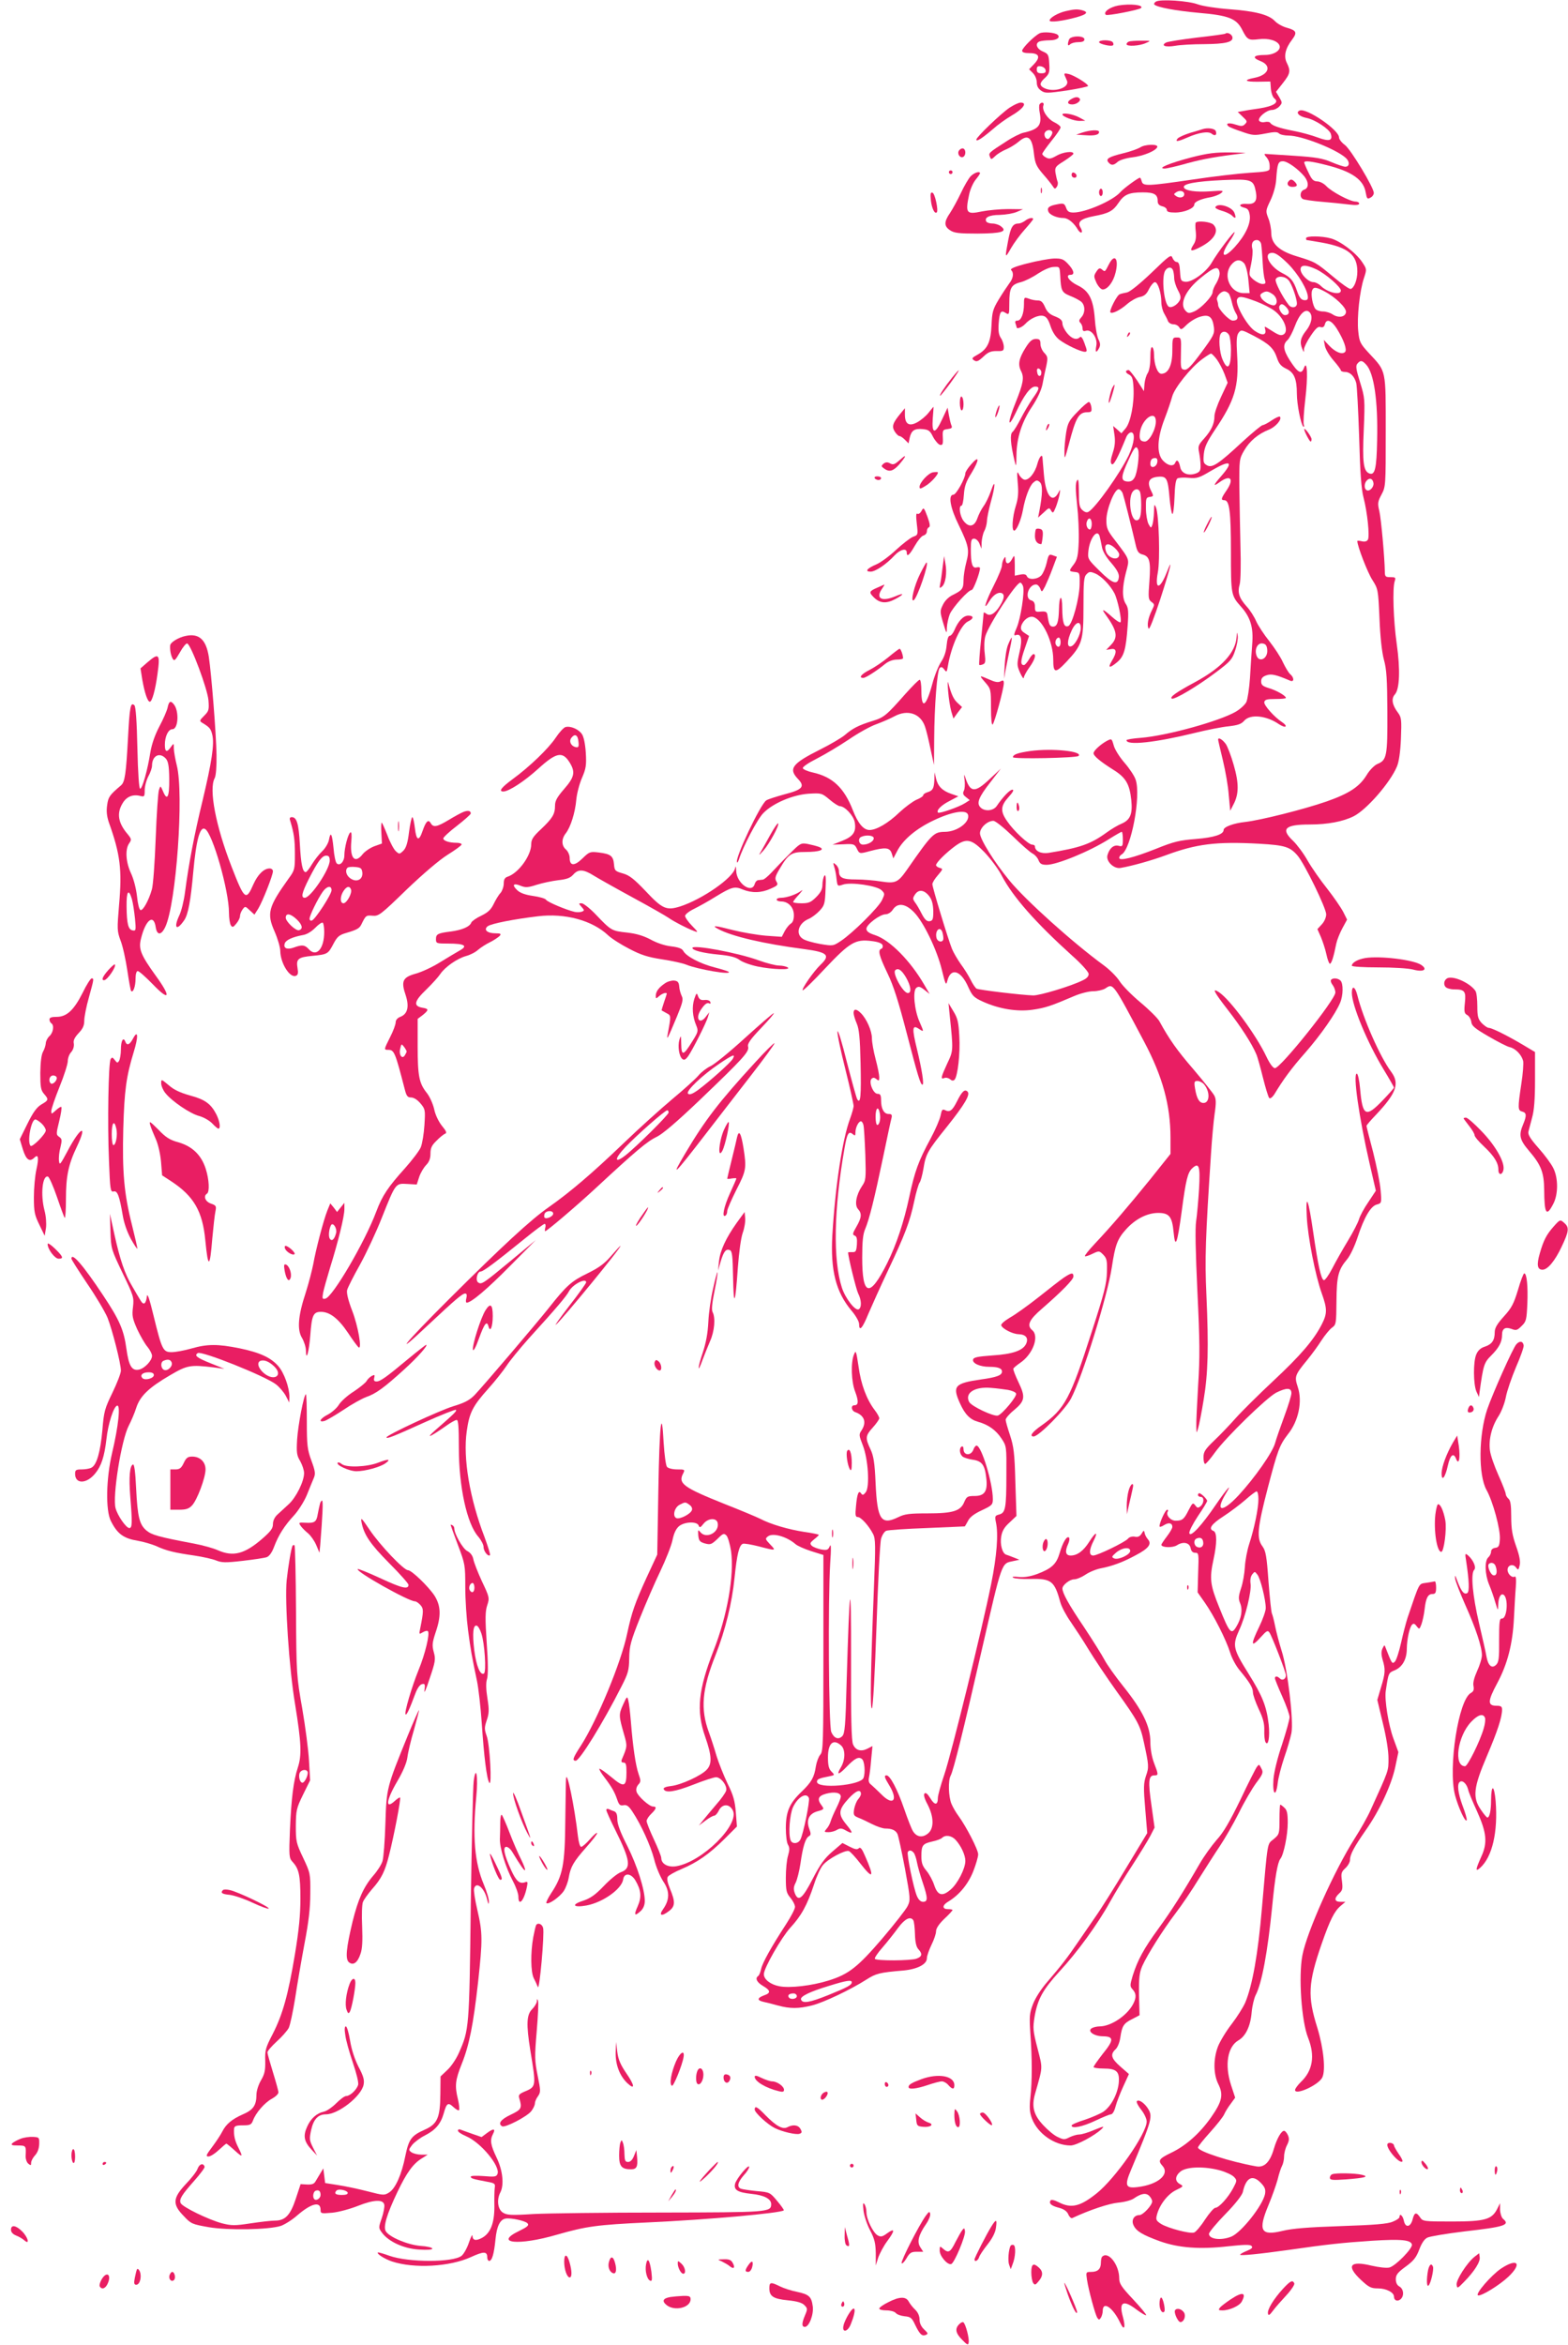 <?xml version="1.0" standalone="no"?>
<!DOCTYPE svg PUBLIC "-//W3C//DTD SVG 20010904//EN"
 "http://www.w3.org/TR/2001/REC-SVG-20010904/DTD/svg10.dtd">
<svg version="1.0" xmlns="http://www.w3.org/2000/svg"
 width="856pt" height="1280pt" viewBox="0 0 856 1280"
 preserveAspectRatio="xMidYMid meet">
<g transform="translate(0,1280) scale(0.1,-0.1)"
fill="#e91e63" stroke="none">
<path d="M6310 12791 c-8 -5 -12 -13 -8 -16 15 -15 119 -34 241 -45 164 -14
207 -31 238 -92 28 -55 34 -59 91 -52 53 7 103 -8 113 -34 10 -26 -30 -52 -79
-52 -63 0 -74 -14 -26 -33 65 -25 47 -77 -33 -92 -61 -12 -51 -22 21 -21 l67
1 3 -40 c2 -22 10 -46 20 -53 27 -21 -6 -42 -84 -54 -38 -5 -80 -12 -93 -15
l-24 -4 27 -26 c25 -23 26 -27 13 -40 -12 -13 -21 -13 -52 -3 -36 12 -57 7
-39 -9 5 -5 38 -18 74 -30 59 -21 69 -21 127 -10 49 10 66 10 75 1 7 -7 31
-12 53 -12 71 0 259 -74 312 -122 23 -21 21 -48 -3 -48 -8 0 -42 11 -75 25
-49 21 -86 27 -207 35 -81 5 -151 10 -156 10 -5 0 -2 -8 7 -17 15 -18 20 -35
18 -64 -1 -13 -20 -17 -108 -22 -60 -4 -200 -20 -312 -37 -246 -36 -271 -37
-278 -10 -3 11 -7 20 -10 20 -9 0 -89 -58 -107 -79 -42 -47 -190 -111 -256
-111 -24 0 -33 6 -40 26 -9 24 -14 26 -48 19 -44 -8 -57 -18 -49 -39 7 -19 47
-36 83 -36 25 0 58 -27 80 -66 7 -10 15 -16 19 -12 3 3 1 15 -7 27 -18 30 4
48 72 61 82 15 106 28 135 71 31 47 57 59 134 59 62 0 81 -11 81 -47 0 -16 7
-24 25 -29 14 -3 25 -12 25 -20 0 -10 13 -14 45 -14 51 0 105 23 105 44 0 15
37 31 91 40 19 4 44 13 55 22 17 14 13 15 -56 10 -81 -6 -141 3 -147 21 -7 20
65 33 212 40 159 7 168 3 181 -64 9 -50 -5 -69 -50 -66 -40 3 -49 -12 -12 -21
19 -5 25 -14 29 -43 5 -45 -25 -108 -82 -171 -63 -69 -83 -51 -31 27 17 24 30
48 30 53 0 13 -95 -113 -124 -164 -29 -52 -109 -110 -145 -106 -24 3 -26 7
-29 56 -2 38 -7 52 -18 52 -8 0 -18 10 -23 22 -7 21 -16 15 -114 -80 -64 -61
-117 -104 -134 -108 -15 -3 -34 -7 -40 -10 -15 -4 -59 -91 -51 -99 9 -10 55
13 92 46 20 17 51 35 69 38 24 5 37 16 50 44 10 20 25 37 32 37 16 0 35 -59
35 -110 0 -19 7 -46 15 -60 8 -14 18 -33 21 -42 4 -10 17 -18 30 -18 13 0 27
-8 32 -17 9 -15 13 -13 41 15 18 17 50 37 72 43 49 15 68 1 76 -57 4 -36 -1
-46 -68 -137 -56 -76 -77 -97 -93 -95 -20 3 -21 9 -19 89 2 86 2 87 -23 87
-23 0 -24 -3 -24 -73 0 -79 -22 -125 -60 -125 -21 0 -40 51 -40 107 0 17 -4
35 -10 38 -6 4 -10 -17 -10 -57 0 -39 -6 -71 -14 -84 -8 -11 -16 -38 -18 -60
l-3 -39 -37 58 c-21 31 -42 57 -46 57 -20 0 -20 -14 1 -24 18 -10 22 -21 25
-71 5 -87 -16 -191 -43 -223 l-23 -27 -22 20 -23 20 7 -48 c5 -34 3 -62 -9
-98 -12 -37 -14 -54 -6 -62 10 -10 33 33 79 146 6 15 18 27 27 27 24 0 18 -58
-13 -125 -47 -98 -180 -285 -219 -308 -9 -6 -21 -3 -34 9 -16 14 -19 31 -19
98 -1 63 -3 77 -11 62 -8 -13 -8 -49 1 -130 7 -61 11 -152 9 -203 -3 -75 -8
-97 -26 -122 -29 -38 -29 -39 5 -43 26 -3 27 -4 26 -68 -1 -74 -40 -219 -62
-227 -23 -9 -32 17 -33 97 0 81 -17 73 -18 -10 -2 -65 -10 -90 -32 -90 -18 0
-23 11 -31 65 -3 16 -10 19 -36 17 -29 -3 -32 -1 -32 26 0 21 -6 31 -20 35
-39 10 -16 87 26 87 8 0 18 -10 23 -22 8 -22 9 -21 26 11 9 19 28 62 41 98
l24 64 -22 8 c-21 8 -24 4 -34 -41 -6 -26 -19 -57 -29 -68 -21 -23 -70 -27
-79 -5 -4 10 -14 13 -36 9 l-30 -6 0 58 c-1 58 -1 59 -16 31 -16 -29 -34 -28
-34 1 0 15 -2 15 -10 2 -5 -8 -10 -25 -10 -36 0 -12 -20 -61 -45 -110 -45 -88
-62 -148 -25 -87 21 35 48 53 68 46 18 -7 15 -31 -9 -69 -26 -43 -55 -60 -75
-43 -8 6 -14 8 -14 3 0 -5 -7 -70 -14 -144 -8 -74 -12 -137 -10 -139 2 -2 11
-1 20 3 14 5 15 15 10 60 -4 30 -3 71 3 93 16 59 168 293 191 293 5 0 11 -9
15 -19 10 -31 -13 -178 -35 -228 -15 -34 -16 -44 -6 -40 31 12 39 -19 22 -92
-15 -66 -15 -72 3 -113 11 -24 20 -36 20 -27 1 9 15 35 31 57 29 40 39 72 22
72 -4 0 -16 -13 -25 -30 -10 -16 -22 -30 -27 -30 -20 0 -19 23 4 89 l24 70
-24 16 c-19 12 -23 22 -19 38 10 32 41 56 65 50 52 -14 110 -137 110 -233 0
-75 11 -77 73 -11 85 91 92 113 92 298 0 139 2 165 17 179 14 15 21 15 47 4
34 -14 82 -64 105 -108 18 -35 42 -149 33 -158 -3 -4 -25 10 -47 30 -46 41
-60 47 -36 14 65 -90 72 -126 30 -169 l-25 -26 25 4 c33 7 35 -17 6 -64 -24
-40 -13 -42 29 -7 37 31 48 69 57 196 6 81 4 101 -10 122 -21 32 -20 91 1 172
20 74 23 66 -59 174 -43 55 -48 68 -48 112 0 57 44 168 67 168 7 0 17 -10 22
-22 7 -20 44 -165 73 -290 7 -28 15 -39 34 -44 40 -10 47 -36 39 -146 -7 -90
-6 -100 11 -113 18 -13 18 -15 2 -47 -20 -40 -28 -82 -17 -99 4 -7 30 60 63
160 55 170 73 242 36 148 -38 -97 -67 -98 -49 -1 13 68 6 315 -10 354 -9 22
-10 19 -11 -25 -1 -27 -5 -59 -9 -70 -7 -19 -8 -18 -21 5 -7 14 -14 52 -14 85
-1 55 1 60 21 63 22 3 22 4 5 38 -21 45 -8 68 41 72 46 4 53 -9 62 -116 4 -45
11 -85 15 -87 5 -3 10 38 12 90 2 65 7 98 16 104 7 4 35 6 62 3 44 -4 57 0
119 37 107 63 129 55 61 -24 -48 -55 -50 -64 -11 -36 60 43 80 17 36 -47 -29
-42 -31 -52 -11 -52 28 0 36 -62 36 -282 0 -235 1 -238 55 -299 52 -58 69
-115 61 -206 -3 -43 -9 -125 -12 -183 -4 -58 -13 -117 -20 -132 -8 -15 -33
-38 -57 -52 -89 -52 -379 -132 -519 -143 -43 -3 -78 -9 -78 -13 0 -30 157 -13
369 39 69 17 154 34 189 37 50 6 69 12 85 31 33 37 121 28 190 -20 16 -10 31
-16 35 -12 4 4 -4 14 -18 23 -43 28 -101 93 -98 110 3 14 15 17 61 17 31 0 57
2 57 6 0 12 -53 42 -95 54 -32 10 -40 17 -40 36 0 17 8 26 28 33 27 10 53 4
130 -29 23 -10 23 17 0 36 -9 8 -26 37 -39 64 -12 28 -46 79 -74 115 -29 36
-61 85 -72 109 -10 24 -34 62 -53 82 -41 46 -50 76 -37 121 5 18 7 110 4 203
-2 94 -5 240 -6 325 -1 152 0 156 26 201 30 52 77 91 135 114 38 15 74 58 60
71 -3 3 -23 -6 -44 -20 -20 -14 -43 -26 -49 -26 -7 0 -56 -41 -111 -91 -131
-122 -165 -144 -193 -129 -20 11 -22 18 -18 62 4 39 17 66 60 131 109 161 132
237 122 407 -5 83 -3 109 8 124 14 18 17 17 85 -18 83 -44 107 -67 125 -121
10 -30 22 -44 49 -57 44 -20 59 -56 59 -137 0 -58 22 -167 35 -179 5 -4 6 0 3
9 -4 9 0 72 8 140 15 125 11 219 -7 172 -14 -39 -33 -29 -78 41 -36 57 -39 86
-12 110 10 9 28 44 40 76 24 65 56 97 78 78 22 -18 15 -63 -17 -103 -30 -38
-36 -64 -20 -100 9 -20 9 -20 9 0 1 11 17 44 37 73 27 40 40 52 53 47 13 -4
20 1 24 15 8 32 35 23 64 -22 40 -64 58 -117 46 -129 -16 -16 -53 -1 -87 35
l-29 31 6 -33 c4 -19 25 -54 47 -79 22 -25 40 -50 40 -54 0 -5 11 -9 23 -9 27
0 51 -23 61 -60 4 -14 11 -146 16 -295 5 -193 12 -287 24 -331 21 -81 34 -209
24 -229 -6 -10 -17 -13 -34 -9 -13 3 -24 4 -24 1 0 -27 56 -172 82 -212 31
-49 32 -52 39 -210 4 -102 13 -183 24 -225 15 -53 18 -107 19 -286 1 -242 -3
-263 -55 -284 -16 -7 -42 -33 -58 -60 -39 -64 -96 -101 -218 -144 -127 -44
-359 -102 -444 -112 -65 -7 -119 -27 -119 -44 0 -24 -52 -41 -151 -49 -89 -7
-120 -14 -219 -54 -121 -48 -200 -68 -200 -49 0 6 6 15 14 19 51 30 106 318
76 407 -6 20 -34 62 -61 93 -27 31 -54 74 -59 95 -11 38 -11 38 -38 24 -33
-18 -72 -53 -72 -67 0 -15 38 -46 106 -89 70 -43 91 -79 100 -167 8 -76 -6
-108 -52 -128 -20 -8 -57 -30 -83 -49 -87 -63 -144 -83 -317 -111 -41 -6 -74
10 -74 36 0 5 -7 9 -15 9 -20 0 -100 74 -136 127 -39 55 -37 84 7 133 24 26
31 40 21 40 -14 0 -51 -38 -87 -91 -19 -25 -64 -29 -87 -6 -23 23 -11 55 54
138 l57 74 -61 -57 c-82 -77 -106 -75 -134 11 -6 19 -7 14 -3 -16 3 -23 1 -50
-4 -59 -7 -13 -5 -22 11 -34 l21 -17 -25 -16 c-32 -21 -141 -59 -148 -52 -11
12 18 41 64 64 l47 25 -38 13 c-50 17 -74 42 -84 84 l-8 34 -1 -40 c-2 -47 -8
-60 -38 -69 -13 -4 -23 -11 -23 -17 0 -5 -17 -16 -37 -24 -20 -9 -62 -40 -93
-69 -60 -58 -125 -96 -163 -96 -33 0 -63 36 -91 108 -48 123 -111 182 -219
206 -28 6 -52 17 -54 23 -3 7 31 30 77 53 45 23 123 70 174 104 51 35 119 73
152 84 32 12 76 31 96 42 73 40 144 16 168 -56 7 -19 20 -74 30 -122 l19 -87
1 140 c1 182 16 375 30 389 8 8 15 6 25 -8 13 -17 14 -15 20 20 18 108 71 224
109 242 33 15 34 32 2 32 -27 0 -55 -30 -76 -80 -7 -16 -18 -30 -25 -30 -8 0
-14 -19 -17 -52 -3 -35 -14 -66 -30 -90 -14 -21 -36 -75 -48 -120 -34 -126
-60 -143 -60 -37 0 32 -4 59 -9 59 -6 0 -40 -35 -78 -77 -104 -118 -117 -129
-180 -148 -75 -23 -110 -41 -151 -77 -18 -15 -79 -51 -135 -79 -154 -77 -174
-105 -120 -161 39 -41 24 -58 -73 -83 -43 -12 -89 -26 -100 -33 -31 -17 -176
-323 -160 -339 2 -2 7 6 11 19 21 66 100 218 132 250 52 54 161 100 247 106
70 4 72 4 115 -32 23 -20 49 -36 56 -36 27 0 74 -51 81 -86 10 -53 -7 -79 -68
-103 l-53 -21 60 2 c53 3 60 1 71 -20 16 -33 15 -33 74 -17 84 22 107 20 118
-12 l9 -28 21 40 c31 61 103 122 198 167 98 47 177 61 188 33 15 -40 -57 -95
-126 -95 -60 -1 -69 -9 -208 -209 -48 -68 -62 -74 -140 -62 -36 6 -97 11 -136
11 -74 0 -94 9 -94 46 0 12 -8 28 -17 35 -15 13 -16 12 -9 -11 5 -14 11 -44
13 -67 5 -41 5 -41 35 -31 43 15 186 -6 211 -31 18 -18 18 -20 2 -54 -19 -40
-160 -180 -225 -223 -41 -27 -42 -28 -113 -16 -39 7 -82 19 -94 28 -41 26 -25
84 30 108 18 7 45 28 61 45 27 29 30 38 33 119 3 61 1 83 -7 72 -5 -8 -10 -30
-10 -48 0 -25 -9 -43 -34 -68 -29 -29 -41 -34 -80 -34 -25 0 -46 3 -46 7 0 4
15 23 33 42 17 20 23 28 12 20 -25 -20 -80 -39 -111 -39 -13 0 -24 -4 -24 -10
0 -5 11 -10 24 -10 40 0 70 -32 70 -75 0 -24 -6 -40 -17 -46 -9 -6 -24 -24
-33 -41 l-16 -31 -86 6 c-48 4 -130 18 -182 31 -96 25 -119 27 -80 6 76 -41
249 -81 470 -110 128 -17 145 -33 90 -85 -38 -36 -105 -133 -98 -140 3 -3 58
50 122 119 135 143 166 161 253 150 36 -4 57 -12 61 -22 3 -9 0 -18 -6 -20
-21 -7 -13 -38 33 -134 33 -68 60 -154 104 -323 62 -238 76 -285 87 -285 10 0
-3 82 -30 194 -28 114 -26 135 10 111 29 -19 29 -19 4 38 -28 63 -38 168 -18
185 12 10 21 8 44 -10 l29 -23 -29 50 c-75 130 -187 244 -268 271 -35 11 -48
21 -48 35 0 23 74 79 105 79 13 0 30 11 39 25 26 40 70 34 117 -15 52 -54 125
-206 151 -314 20 -82 23 -87 30 -58 19 73 74 56 114 -35 22 -48 30 -57 78 -79
90 -41 189 -57 273 -45 70 10 102 21 228 75 33 14 79 26 103 26 23 0 53 7 66
15 44 29 39 36 213 -292 100 -189 143 -346 143 -523 l0 -88 -111 -139 c-121
-149 -209 -252 -302 -351 -33 -35 -57 -65 -54 -68 2 -3 21 3 41 13 36 17 37
17 59 -5 19 -20 22 -32 20 -95 -1 -60 -14 -114 -83 -326 -117 -364 -146 -420
-274 -511 -52 -36 -68 -60 -43 -60 28 0 172 146 204 207 63 120 199 559 223
718 18 120 30 153 77 205 51 57 116 90 176 90 60 0 76 -20 84 -105 9 -94 20
-65 44 112 23 175 33 214 58 237 37 34 44 12 37 -113 -4 -64 -11 -143 -16
-176 -6 -40 -3 -170 7 -385 13 -267 14 -358 4 -510 -6 -102 -11 -203 -10 -225
1 -40 1 -40 10 -10 5 17 19 86 30 155 24 143 28 283 15 575 -9 194 -5 309 25
765 5 80 14 179 20 221 9 60 8 82 -2 100 -7 13 -58 77 -113 142 -90 104 -133
165 -187 264 -9 16 -55 62 -103 102 -48 40 -99 92 -114 116 -15 24 -54 63 -87
87 -172 126 -428 357 -514 462 -84 102 -161 226 -161 258 0 30 40 68 73 68 11
0 56 -36 106 -84 47 -46 96 -89 109 -95 13 -7 27 -23 32 -37 8 -19 17 -24 44
-24 56 0 234 73 340 140 35 22 66 40 70 40 3 0 6 -18 6 -41 0 -38 -2 -41 -24
-35 -26 6 -49 -13 -60 -51 -10 -33 35 -77 72 -70 64 11 173 42 246 69 167 62
275 76 511 63 140 -8 168 -17 209 -65 39 -46 156 -287 156 -320 0 -17 -10 -40
-24 -55 l-24 -26 19 -43 c10 -24 24 -66 30 -94 6 -29 15 -52 19 -52 9 0 21 39
35 110 4 19 19 57 33 83 l26 48 -21 42 c-12 23 -51 80 -87 126 -37 46 -85 115
-108 155 -22 39 -58 87 -79 107 -69 65 -44 89 90 89 99 0 183 16 241 45 71 36
199 183 236 271 11 25 19 81 22 152 4 104 3 116 -16 142 -32 42 -38 77 -17
100 26 29 30 136 10 276 -18 126 -24 304 -11 342 7 20 4 22 -23 22 -28 0 -31
3 -31 33 -1 72 -20 285 -30 328 -10 41 -9 51 12 90 23 43 23 50 23 344 0 342
4 325 -91 427 -49 53 -53 62 -59 120 -8 75 8 222 31 290 16 49 16 49 -10 88
-33 50 -119 115 -171 129 -50 14 -135 14 -135 1 0 -5 1 -10 3 -10 1 0 39 -6
84 -14 143 -26 193 -67 193 -158 0 -45 -17 -89 -36 -95 -7 -2 -50 28 -95 66
-96 80 -98 81 -199 112 -97 29 -140 69 -140 128 0 22 -7 59 -16 80 -15 39 -15
42 12 98 16 34 29 80 31 113 6 88 11 100 37 100 25 0 84 -43 117 -83 25 -32
24 -64 -1 -72 -22 -7 -27 -39 -8 -51 7 -4 53 -11 102 -15 50 -4 117 -11 149
-15 40 -5 57 -3 57 5 0 6 -9 11 -20 11 -30 0 -131 54 -159 84 -14 15 -36 26
-50 26 -21 1 -30 10 -48 49 -13 26 -23 51 -23 54 0 12 40 7 122 -14 139 -35
203 -80 214 -151 6 -33 9 -36 25 -27 11 5 19 17 19 26 0 29 -124 235 -157 261
-18 13 -33 32 -33 42 0 41 -176 161 -214 147 -26 -10 -4 -33 38 -41 45 -9 123
-60 131 -86 12 -38 -8 -44 -72 -20 -32 12 -90 28 -128 35 -81 16 -120 29 -130
44 -3 6 -17 8 -30 5 -13 -3 -26 0 -31 7 -10 16 40 59 70 59 13 0 31 9 40 19
17 19 17 21 0 50 l-18 30 37 47 c41 52 44 67 22 111 -18 36 -8 79 29 127 29
39 24 50 -30 65 -22 6 -51 22 -64 36 -33 35 -105 54 -251 65 -68 5 -144 17
-169 26 -52 20 -208 30 -230 15z m155 -1051 c0 -18 -25 -24 -45 -10 -13 9 -13
11 0 20 20 14 45 8 45 -10z m420 -272 c2 -13 6 -57 8 -98 2 -41 7 -85 12 -97
6 -19 4 -23 -13 -23 -12 0 -33 11 -48 23 -27 24 -27 24 -14 85 7 34 10 71 7
83 -8 29 2 49 24 49 11 0 21 -9 24 -22z m146 -107 c57 -57 109 -145 109 -184
0 -13 -6 -17 -22 -15 -15 2 -26 16 -37 49 -20 57 -34 75 -82 99 -70 36 -106
110 -53 110 18 0 43 -18 85 -59z m-239 2 c9 -11 19 -48 23 -90 l7 -73 -32 0
c-73 0 -116 95 -69 154 24 30 49 33 71 9z m394 -33 c52 -25 134 -96 134 -116
0 -28 -73 -11 -110 26 -11 11 -29 20 -40 20 -27 0 -70 43 -70 70 0 26 30 26
86 0z m-782 -6 c3 -9 6 -28 6 -42 0 -15 9 -44 20 -65 16 -29 18 -42 10 -57
-14 -26 -49 -45 -62 -32 -25 25 -37 157 -18 193 13 23 36 25 44 3z m254 -12
c2 -12 -6 -37 -17 -56 -12 -18 -21 -41 -21 -50 0 -23 -65 -91 -101 -106 -26
-11 -33 -11 -46 3 -36 36 -3 111 79 178 78 64 100 70 106 31z m376 -41 c17
-18 46 -100 46 -128 0 -23 -30 -27 -45 -7 -35 45 -76 126 -71 139 8 21 50 19
70 -4z m194 -60 c62 -32 123 -91 120 -115 -4 -27 -41 -33 -73 -12 -13 9 -37
16 -53 16 -16 0 -35 6 -41 14 -15 18 -26 80 -18 101 8 20 20 19 65 -4z m-520
-13 c5 -7 13 -29 17 -48 4 -19 13 -45 21 -58 17 -26 11 -42 -16 -42 -20 0 -80
63 -80 85 0 7 -3 20 -6 28 -6 16 20 47 40 47 8 0 18 -6 24 -12z m240 -4 c23
-16 29 -48 12 -59 -13 -8 -61 16 -74 38 -8 13 -8 20 4 27 21 13 32 12 58 -6z
m-91 -39 c37 -14 82 -37 100 -51 56 -42 82 -117 47 -131 -16 -6 -26 -1 -81 34
-20 13 -21 13 -16 -5 8 -32 -16 -36 -57 -8 -42 28 -107 143 -97 171 9 21 26
19 104 -10z m167 -34 c19 -21 14 -41 -9 -41 -17 0 -38 36 -30 50 9 15 20 12
39 -9z m-314 -150 c5 -11 10 -47 10 -80 0 -97 -18 -119 -46 -53 -17 39 -23
120 -10 140 11 18 34 14 46 -7z m-67 -133 c13 -18 32 -54 42 -80 l17 -47 -36
-77 c-20 -42 -36 -89 -36 -104 0 -43 -17 -79 -56 -123 -32 -35 -35 -43 -28
-76 4 -20 8 -52 8 -71 1 -28 -4 -36 -25 -44 -42 -15 -79 0 -86 34 -7 35 -18
46 -27 25 -8 -23 -40 -18 -67 11 -36 38 -32 123 9 229 17 44 35 98 41 120 12
47 102 159 163 204 23 17 45 31 49 31 5 0 19 -15 32 -32z m815 -28 c43 -46 65
-198 60 -413 -3 -156 -12 -193 -43 -181 -32 13 -38 61 -30 238 7 169 6 174
-20 259 -22 71 -25 90 -15 102 17 20 26 19 48 -5z m-1148 -310 c0 -44 -36
-110 -60 -110 -26 0 -33 15 -26 55 14 73 86 119 86 55z m-97 -154 c9 -24 -4
-130 -20 -154 -10 -17 -22 -22 -41 -20 -35 4 -33 28 10 120 31 69 41 79 51 54z
m105 -68 c-4 -29 -38 -38 -38 -10 0 22 8 32 27 32 9 0 13 -8 11 -22z m1180
-115 c3 -22 -22 -48 -38 -38 -14 8 -13 38 2 53 16 16 32 10 36 -15z m-1274
-49 c3 -9 6 -40 6 -69 0 -63 -7 -85 -26 -85 -30 0 -46 108 -24 151 13 23 36
25 44 3z m-264 -174 c0 -16 -5 -30 -10 -30 -14 0 -24 26 -16 45 10 26 26 16
26 -15z m43 -67 c3 -10 8 -35 12 -55 3 -24 22 -57 51 -90 32 -37 44 -60 42
-78 -5 -46 -35 -36 -105 34 -65 64 -66 66 -61 111 8 69 49 121 61 78z m84 -65
c13 -12 23 -27 23 -34 0 -36 -56 -25 -71 13 -17 45 9 57 48 21z m-187 -436 c0
-35 -32 -96 -54 -100 -22 -5 -21 32 4 86 22 49 50 57 50 14z m-110 -77 c0 -26
-14 -33 -25 -15 -9 14 1 40 15 40 5 0 10 -11 10 -25z m1128 -41 c5 -51 -48
-75 -60 -27 -9 33 9 65 34 61 17 -2 24 -11 26 -34z m-2148 -1029 c0 -17 -30
-35 -59 -35 -23 0 -30 35 -8 43 27 12 67 7 67 -8z m605 -77 c33 -35 76 -92 94
-128 62 -117 184 -255 384 -436 49 -43 89 -88 90 -99 1 -13 -9 -25 -33 -36
-62 -31 -234 -83 -270 -82 -64 2 -297 30 -309 37 -6 4 -21 25 -32 48 -11 22
-35 61 -54 86 -18 26 -40 63 -48 83 -20 49 -107 335 -107 353 0 9 14 31 30 49
28 33 29 35 10 40 -11 3 -20 10 -20 15 0 14 55 68 104 104 62 45 90 39 161
-34z m-301 -241 c14 -19 20 -43 21 -80 0 -45 -3 -52 -20 -55 -15 -2 -26 8 -43
40 -12 24 -28 52 -37 63 -13 19 -13 23 1 44 20 29 51 24 78 -12z m70 -193 c3
-9 6 -25 6 -36 0 -25 -33 -21 -38 5 -8 38 19 64 32 31z m-199 -247 c28 -48 33
-87 11 -87 -26 0 -85 108 -69 124 15 15 34 3 58 -37z m1627 -584 c35 -40 33
-103 -2 -103 -23 0 -37 24 -46 79 -6 36 -4 41 13 41 11 0 27 -8 35 -17z"/>
<path d="M6105 12770 c-47 -9 -84 -36 -68 -51 7 -7 182 27 192 37 17 17 -58
25 -124 14z"/>
<path d="M5817 12739 c-42 -10 -87 -36 -87 -51 0 -12 72 -3 148 18 56 16 66
28 30 38 -28 7 -43 6 -91 -5z"/>
<path d="M5675 12618 c-31 -16 -95 -81 -95 -95 0 -9 14 -13 40 -13 53 0 62
-21 25 -60 l-27 -28 21 -21 c12 -12 21 -34 21 -51 0 -20 8 -34 24 -45 22 -15
34 -14 140 1 64 10 116 21 116 25 0 11 -76 58 -106 65 -21 5 -26 4 -22 -7 4
-8 9 -21 13 -30 15 -39 -74 -66 -126 -39 -26 14 -24 28 7 56 22 21 25 31 22
77 -3 48 -5 53 -35 66 -35 15 -44 45 -17 55 9 3 33 6 54 6 39 0 60 15 44 30
-15 13 -79 18 -99 8z m33 -200 c3 -13 -3 -18 -22 -18 -20 0 -26 5 -26 21 0 15
5 20 22 17 13 -2 24 -11 26 -20z"/>
<path d="M6689 12616 c-2 -2 -72 -12 -154 -21 -83 -10 -158 -22 -169 -27 -31
-17 -4 -27 49 -18 28 5 98 9 157 9 118 1 161 11 156 38 -3 17 -29 29 -39 19z"/>
<path d="M5836 12584 c-10 -27 -7 -39 6 -26 7 7 27 12 45 12 23 0 33 5 33 15
0 22 -76 21 -84 -1z"/>
<path d="M6000 12570 c0 -10 68 -26 76 -17 4 3 3 10 -1 16 -8 14 -75 15 -75 1z"/>
<path d="M6163 12573 c-7 -2 -13 -9 -13 -14 0 -14 71 -10 105 6 30 13 30 13
-25 13 -30 0 -61 -2 -67 -5z"/>
<path d="M5848 12259 c-25 -14 -22 -29 6 -29 25 0 51 22 39 33 -9 10 -25 8
-45 -4z"/>
<path d="M5511 12212 c-47 -32 -181 -160 -181 -174 0 -13 29 5 89 56 29 26 74
58 100 73 66 38 92 73 53 73 -11 0 -38 -13 -61 -28z"/>
<path d="M5675 12230 c-3 -5 -3 -25 1 -45 13 -69 -5 -91 -91 -110 -16 -4 -57
-24 -90 -46 -98 -63 -99 -64 -91 -84 6 -17 8 -17 29 3 12 12 39 28 58 36 20 8
51 27 68 41 53 46 76 28 86 -68 6 -49 13 -65 48 -106 23 -26 47 -56 54 -67 10
-16 13 -17 22 -4 6 8 8 22 4 30 -3 8 -8 30 -11 47 -4 30 0 35 47 64 28 18 51
36 51 40 0 17 -59 9 -94 -12 -28 -16 -39 -18 -55 -9 -12 6 -21 15 -21 20 0 5
23 37 50 71 28 34 50 67 50 74 0 6 -16 19 -35 28 -37 18 -68 66 -59 91 7 17
-11 22 -21 6z m69 -149 c3 -4 -1 -17 -9 -27 -10 -15 -16 -16 -26 -7 -6 6 -9
19 -6 27 7 17 32 22 41 7z"/>
<path d="M5800 12175 c0 -11 62 -35 92 -35 l33 1 -35 19 c-32 17 -90 27 -90
15z"/>
<path d="M6565 12095 c-5 -2 -36 -11 -67 -20 -32 -10 -63 -24 -69 -31 -16 -19
0 -18 52 5 63 28 116 36 134 21 18 -15 30 -7 22 15 -6 14 -45 19 -72 10z"/>
<path d="M5910 12077 l-35 -12 49 -3 c53 -4 76 2 76 18 0 13 -45 11 -90 -3z"/>
<path d="M6224 11995 c-12 -7 -52 -22 -90 -31 -82 -20 -99 -31 -83 -50 15 -18
28 -18 51 3 10 9 45 20 78 24 61 7 131 36 138 57 5 17 -69 15 -94 -3z"/>
<path d="M5233 11974 c-7 -18 11 -39 26 -30 17 11 13 46 -4 46 -9 0 -18 -7
-22 -16z"/>
<path d="M6504 11941 c-118 -31 -189 -60 -147 -61 13 0 69 13 125 29 88 24
162 37 313 55 17 1 -17 3 -75 4 -85 1 -126 -4 -216 -27z"/>
<path d="M5180 11860 c0 -5 5 -10 10 -10 6 0 10 5 10 10 0 6 -4 10 -10 10 -5
0 -10 -4 -10 -10z"/>
<path d="M5299 11838 c-12 -13 -36 -54 -54 -93 -18 -38 -45 -87 -59 -108 -33
-48 -33 -72 1 -94 22 -15 49 -18 150 -18 132 1 165 11 127 40 -10 8 -31 15
-46 15 -15 0 -30 5 -33 10 -14 22 15 37 72 37 32 1 74 8 93 16 l35 15 -80 1
c-44 0 -109 -6 -145 -13 -85 -18 -91 -10 -69 94 6 28 22 63 35 79 13 16 24 32
24 35 0 14 -31 4 -51 -16z"/>
<path d="M5850 11846 c0 -9 7 -16 16 -16 17 0 14 22 -4 28 -7 2 -12 -3 -12
-12z"/>
<path d="M7037 11813 c-16 -15 -6 -33 18 -33 27 0 32 9 13 28 -14 14 -22 15
-31 5z"/>
<path d="M5682 11760 c0 -14 2 -19 5 -12 2 6 2 18 0 25 -3 6 -5 1 -5 -13z"/>
<path d="M6000 11750 c0 -11 5 -20 10 -20 6 0 10 9 10 20 0 11 -4 20 -10 20
-5 0 -10 -9 -10 -20z"/>
<path d="M5082 11705 c5 -43 21 -75 32 -64 10 10 -10 103 -23 107 -11 4 -13
-5 -9 -43z"/>
<path d="M6635 11670 c-3 -5 12 -14 34 -20 22 -6 47 -18 56 -26 20 -21 25 -15
14 14 -12 33 -89 57 -104 32z"/>
<path d="M5596 11595 c-11 -8 -27 -15 -35 -15 -32 0 -43 -19 -57 -91 -19 -100
-18 -102 15 -44 16 28 49 73 75 102 25 28 46 54 46 57 0 11 -25 6 -44 -9z"/>
<path d="M6528 11585 c-3 -3 -3 -26 0 -50 3 -32 0 -52 -13 -71 -23 -36 -14
-39 35 -14 79 40 108 90 74 124 -14 15 -84 23 -96 11z"/>
<path d="M5607 11362 c-67 -17 -94 -29 -87 -36 16 -16 12 -45 -11 -74 -11 -15
-37 -54 -57 -87 -32 -53 -36 -69 -39 -139 -4 -93 -22 -131 -75 -161 -33 -18
-35 -22 -20 -32 14 -9 23 -5 50 20 26 25 41 31 72 31 36 -1 40 1 40 23 0 13
-7 35 -16 48 -12 18 -15 40 -12 80 5 64 12 74 38 57 19 -12 20 -9 20 54 0 82
10 101 63 114 23 6 65 27 94 47 31 20 66 36 85 36 33 2 33 2 36 -48 4 -82 8
-91 54 -110 24 -9 51 -24 61 -32 22 -20 22 -61 0 -85 -13 -14 -14 -21 -5 -30
7 -7 12 -20 12 -31 0 -13 5 -17 19 -12 30 9 64 -41 56 -82 -7 -37 -1 -43 15
-13 8 15 7 27 -3 47 -8 16 -17 65 -20 110 -8 110 -32 156 -95 186 -46 22 -69
57 -38 57 25 0 19 25 -13 59 -25 27 -36 31 -78 30 -26 -1 -92 -13 -146 -27z"/>
<path d="M6054 11358 c-22 -43 -21 -43 -38 -29 -12 10 -18 8 -31 -12 -15 -23
-14 -27 1 -61 10 -20 25 -36 34 -36 26 0 58 41 70 92 19 76 -5 107 -36 46z"/>
<path d="M5590 11140 c0 -51 -15 -90 -36 -90 -11 0 -14 -5 -10 -16 3 -9 6 -18
6 -20 0 -12 29 -1 46 17 28 31 73 51 99 45 17 -4 28 -19 40 -56 11 -33 28 -59
49 -75 37 -28 114 -64 137 -65 15 0 15 4 0 45 -10 29 -19 41 -25 35 -18 -18
-44 -10 -70 21 -14 17 -26 41 -26 53 0 17 -10 27 -40 39 -30 11 -44 25 -55 51
-12 27 -21 36 -39 36 -14 0 -36 4 -50 10 -25 9 -26 8 -26 -30z"/>
<path d="M6156 10973 c-6 -14 -5 -15 5 -6 7 7 10 15 7 18 -3 3 -9 -2 -12 -12z"/>
<path d="M5600 10904 c-38 -60 -44 -93 -26 -129 18 -35 13 -66 -30 -173 -45
-110 -44 -150 2 -53 43 92 79 141 105 141 27 0 24 -13 -15 -67 -18 -27 -47
-75 -64 -109 -17 -33 -37 -66 -45 -72 -14 -12 -11 -63 12 -159 8 -34 9 -31 10
33 1 95 30 183 86 266 29 44 49 87 56 120 5 29 15 75 21 101 9 44 8 51 -11 71
-12 12 -21 34 -21 49 0 22 -5 27 -25 27 -19 0 -33 -11 -55 -46z m85 -137 c0
-26 -20 -25 -23 2 -3 16 1 22 10 19 7 -3 13 -12 13 -21z"/>
<path d="M5197 10738 c-40 -50 -72 -98 -64 -98 2 0 28 32 56 70 56 78 61 93 8
28z"/>
<path d="M6072 10683 c-10 -21 -25 -89 -17 -81 7 6 34 98 29 98 -2 0 -7 -8
-12 -17z"/>
<path d="M5240 10601 c0 -23 5 -41 10 -41 6 0 10 15 10 34 0 19 -4 38 -10 41
-6 4 -10 -10 -10 -34z"/>
<path d="M5883 10553 c-47 -48 -54 -61 -63 -116 -5 -34 -10 -82 -9 -107 0 -41
2 -37 24 45 38 146 54 175 101 175 22 0 25 4 22 27 -2 14 -7 27 -13 29 -5 1
-34 -23 -62 -53z"/>
<path d="M5441 10559 c-6 -18 -9 -34 -7 -36 2 -2 9 10 15 28 6 18 9 34 7 36
-2 2 -9 -10 -15 -28z"/>
<path d="M5069 10547 c-14 -18 -42 -41 -62 -52 -44 -24 -67 -10 -67 42 l0 35
-24 -29 c-43 -52 -49 -71 -31 -99 8 -13 20 -24 25 -24 6 0 19 -9 30 -20 l20
-20 6 30 c9 40 26 52 70 48 33 -3 41 -8 58 -43 12 -22 29 -41 38 -43 14 -3 17
4 15 40 -2 40 0 43 26 46 22 3 27 7 21 20 -4 9 -10 35 -14 57 l-7 40 -29 -62
c-39 -85 -58 -84 -52 2 3 36 5 65 4 65 0 0 -13 -15 -27 -33z"/>
<path d="M5716 10475 c-9 -26 -7 -32 5 -12 6 10 9 21 6 23 -2 3 -7 -2 -11 -11z"/>
<path d="M7120 10457 c0 -11 29 -67 35 -67 3 0 5 6 5 13 0 13 -39 67 -40 54z"/>
<path d="M4907 10285 c-23 -20 -32 -23 -48 -14 -15 8 -24 7 -36 -2 -13 -12
-13 -14 3 -26 29 -21 50 -15 83 22 27 32 36 46 29 45 -2 0 -16 -12 -31 -25z"/>
<path d="M5663 10268 c-13 -50 -47 -91 -71 -86 -9 2 -22 14 -29 28 -11 22 -12
15 -7 -46 5 -52 2 -84 -9 -120 -22 -68 -26 -151 -7 -139 14 9 35 62 44 110 12
68 36 132 56 150 17 15 22 16 36 4 17 -14 16 -65 -2 -159 l-7 -35 31 28 c28
27 31 28 40 10 10 -16 12 -14 25 17 8 19 17 51 21 70 5 30 5 32 -5 13 -33 -64
-70 -21 -80 95 -4 48 -8 90 -8 95 -2 22 -18 2 -28 -35z"/>
<path d="M5302 10266 c-18 -20 -32 -42 -32 -49 0 -27 -50 -117 -65 -117 -30 0
-18 -71 29 -166 55 -114 59 -136 41 -204 -8 -30 -15 -74 -15 -97 0 -46 -7 -55
-60 -81 -21 -10 -42 -31 -52 -52 -17 -34 -17 -39 1 -100 18 -60 20 -62 20 -27
1 21 8 54 16 75 17 38 101 132 120 132 9 0 45 95 45 119 0 5 -8 7 -19 4 -23
-6 -31 20 -31 100 0 48 3 57 18 57 10 0 23 -12 29 -27 l11 -28 1 35 c1 19 7
47 14 61 8 14 14 38 15 55 0 16 10 63 21 104 26 91 26 135 1 61 -10 -29 -28
-67 -40 -83 -12 -16 -27 -46 -34 -66 -16 -47 -46 -53 -75 -16 -21 26 -29 84
-12 84 5 0 11 27 13 59 3 47 12 73 42 120 44 73 43 99 -2 47z"/>
<path d="M5093 10222 c-25 -4 -73 -56 -73 -79 0 -13 5 -12 31 4 31 17 77 69
68 76 -2 1 -14 1 -26 -1z"/>
<path d="M4775 10190 c3 -5 13 -10 21 -10 8 0 14 5 14 10 0 6 -9 10 -21 10
-11 0 -17 -4 -14 -10z"/>
<path d="M5031 10012 c-7 -13 -17 -20 -23 -16 -7 5 -8 -12 -3 -55 7 -60 7 -61
-21 -71 -15 -6 -56 -38 -92 -71 -36 -34 -84 -69 -107 -79 -52 -22 -66 -40 -32
-40 26 0 86 40 131 89 31 33 66 41 66 16 0 -28 15 -15 44 36 16 28 37 54 47
56 11 3 19 13 19 23 0 10 5 20 11 22 8 3 6 20 -8 58 -19 51 -21 52 -32 32z"/>
<path d="M6590 9939 c-12 -23 -20 -43 -18 -45 3 -2 14 17 26 41 27 56 20 60
-8 4z"/>
<path d="M5656 9912 c-3 -3 -6 -20 -6 -38 0 -27 13 -44 35 -44 1 0 5 18 7 39
3 31 0 41 -14 44 -9 3 -19 2 -22 -1z"/>
<path d="M5146 9705 c-4 -33 -9 -73 -13 -90 -5 -26 -4 -28 9 -17 20 16 29 76
19 127 l-7 40 -8 -60z"/>
<path d="M5023 9668 c-32 -64 -54 -156 -35 -144 20 12 86 206 70 206 -2 0 -18
-28 -35 -62z"/>
<path d="M4788 9592 c-44 -19 -45 -25 -18 -52 33 -33 68 -36 117 -10 51 27 51
37 0 15 -75 -31 -109 -11 -71 43 8 12 14 22 12 21 -2 0 -20 -8 -40 -17z"/>
<path d="M6751 9325 c-5 -86 -81 -169 -227 -248 -104 -56 -140 -82 -127 -90
13 -8 140 67 243 145 77 58 87 69 103 118 10 29 16 65 14 79 -4 24 -4 24 -6
-4z"/>
<path d="M1013 9329 c-39 -8 -83 -35 -84 -52 -2 -23 3 -52 13 -71 9 -16 14
-12 40 33 16 29 34 51 40 49 21 -7 111 -249 116 -310 4 -52 2 -59 -23 -84 -26
-26 -27 -29 -11 -39 40 -24 47 -32 55 -66 12 -51 -3 -148 -53 -358 -46 -189
-76 -348 -96 -501 -6 -47 -20 -103 -31 -126 -33 -70 -15 -88 27 -26 21 31 35
105 49 262 16 177 37 253 65 235 41 -25 130 -336 130 -457 0 -29 5 -60 10 -68
9 -13 13 -12 30 9 11 13 20 31 20 40 0 10 6 26 14 37 14 19 15 19 40 -5 l25
-23 21 33 c24 40 80 182 80 204 0 8 -8 15 -18 15 -31 0 -64 -32 -88 -85 -41
-94 -49 -88 -120 95 -86 221 -125 423 -92 483 7 13 11 63 10 127 -2 118 -28
443 -42 535 -15 95 -54 130 -127 114z"/>
<path d="M5504 9283 c-9 -20 -17 -71 -19 -112 l-4 -76 10 55 c6 30 16 81 23
113 7 31 11 57 9 57 -2 0 -11 -17 -19 -37z"/>
<path d="M4851 9214 c-30 -25 -76 -56 -103 -70 -46 -23 -63 -44 -35 -44 13 0
74 39 120 77 18 14 42 23 63 23 19 0 34 3 34 8 0 17 -13 52 -19 51 -3 0 -30
-20 -60 -45z"/>
<path d="M806 9186 l-39 -34 10 -63 c13 -73 29 -119 41 -119 12 0 30 63 42
153 15 108 8 116 -54 63z"/>
<path d="M5379 9075 c30 -35 31 -38 31 -137 0 -64 4 -98 9 -92 11 10 61 196
61 225 0 16 -4 18 -18 10 -13 -7 -30 -4 -61 10 -57 25 -58 25 -22 -16z"/>
<path d="M5176 9027 c3 -38 11 -87 17 -109 l12 -40 23 32 24 31 -25 23 c-22
20 -34 48 -51 111 -3 11 -3 -11 0 -48z"/>
<path d="M915 8938 c-4 -18 -24 -64 -45 -103 -24 -46 -41 -94 -49 -140 -15
-97 -44 -200 -56 -200 -6 0 -12 86 -15 222 -3 146 -9 226 -16 233 -21 21 -26
-7 -35 -174 -11 -201 -17 -245 -39 -263 -61 -52 -69 -62 -75 -107 -5 -33 -2
-60 9 -94 63 -175 73 -260 56 -451 -11 -133 -11 -142 8 -194 12 -30 28 -103
37 -163 9 -60 18 -111 21 -113 11 -11 24 26 24 67 0 26 5 42 12 42 7 0 44 -33
82 -72 93 -97 102 -71 16 47 -82 114 -95 146 -80 203 25 102 69 136 80 62 7
-46 30 -46 52 0 60 126 103 728 63 883 -8 32 -15 72 -16 90 0 32 0 32 -16 10
-22 -32 -33 -28 -33 12 0 46 19 85 41 85 33 0 38 101 7 137 -17 21 -26 15 -33
-19z m-10 -278 c13 -15 18 -38 19 -111 1 -99 -11 -124 -34 -68 -14 32 -14 32
-22 8 -5 -13 -13 -132 -18 -264 -5 -132 -14 -258 -21 -280 -17 -60 -49 -117
-62 -112 -7 2 -15 34 -19 75 -5 43 -18 94 -33 126 -28 60 -33 130 -10 163 14
20 13 24 -8 50 -53 62 -61 115 -27 170 21 35 55 49 95 39 23 -6 25 -4 25 31 0
21 9 55 20 76 11 20 20 46 20 58 0 54 41 76 75 39z m-185 -767 c6 -21 13 -69
17 -107 6 -63 5 -68 -13 -64 -24 4 -32 36 -33 131 -1 83 11 100 29 40z"/>
<path d="M3088 8832 c-10 -2 -34 -28 -54 -58 -39 -59 -144 -160 -236 -227 -61
-45 -78 -67 -50 -67 29 0 114 55 190 124 99 90 133 97 172 34 32 -52 26 -80
-30 -144 -39 -45 -50 -65 -50 -91 0 -47 -14 -69 -76 -128 -44 -41 -54 -57 -54
-83 0 -62 -70 -158 -129 -177 -15 -5 -21 -15 -21 -37 0 -17 -8 -40 -17 -51
-10 -10 -27 -38 -38 -61 -15 -31 -31 -46 -68 -64 -26 -12 -50 -29 -54 -37 -8
-23 -51 -41 -111 -49 -72 -9 -82 -14 -82 -42 0 -23 3 -24 68 -24 87 0 108 -12
63 -37 -18 -10 -66 -39 -107 -64 -41 -26 -101 -54 -134 -63 -72 -20 -82 -41
-55 -119 20 -62 10 -102 -30 -117 -15 -6 -25 -17 -25 -30 0 -11 -13 -47 -30
-80 -35 -70 -35 -70 -11 -70 33 0 38 -12 91 -217 9 -35 15 -43 34 -43 15 0 35
-13 51 -32 27 -32 27 -36 22 -119 -3 -47 -12 -102 -20 -121 -8 -19 -47 -70
-86 -114 -92 -102 -124 -149 -157 -237 -62 -166 -239 -468 -278 -475 -16 -4
-18 0 -12 33 4 20 21 80 37 133 46 148 79 283 79 322 l0 35 -20 -25 -20 -25
-18 24 -19 23 -16 -39 c-21 -53 -63 -213 -77 -293 -7 -35 -25 -105 -41 -155
-42 -127 -48 -203 -20 -248 11 -19 21 -50 21 -68 1 -65 17 -6 24 84 8 108 16
127 58 127 48 0 95 -36 148 -115 27 -41 53 -76 58 -79 19 -12 -3 116 -35 199
-22 57 -32 98 -28 114 3 13 35 76 71 140 35 64 89 179 119 256 75 188 74 187
138 183 l52 -3 13 40 c7 22 24 51 38 66 17 17 24 36 24 63 0 30 7 45 33 70 17
18 39 35 46 38 12 3 8 14 -17 44 -18 23 -36 60 -42 91 -7 29 -24 68 -41 89
-41 52 -49 91 -49 256 l0 147 28 21 c34 28 34 34 -3 40 -50 9 -44 36 22 99 32
31 66 69 76 84 26 39 92 85 141 99 23 6 52 21 66 34 14 12 43 31 66 42 22 11
45 27 52 34 9 11 5 14 -23 14 -46 0 -67 20 -42 39 20 14 140 38 274 54 147 18
296 -22 383 -104 19 -18 71 -51 116 -74 63 -33 100 -45 178 -57 53 -8 113 -21
132 -29 64 -26 251 -58 232 -39 -4 3 -38 14 -77 24 -78 20 -155 60 -171 90 -7
13 -26 20 -67 25 -35 4 -79 19 -111 37 -38 20 -76 32 -128 38 -84 9 -87 10
-170 97 -33 35 -69 63 -79 63 -17 0 -17 -1 0 -20 16 -18 16 -20 1 -26 -9 -3
-26 -4 -39 -1 -47 11 -149 54 -156 66 -4 7 -36 16 -71 21 -42 6 -70 16 -86 31
-31 29 -22 41 17 25 27 -11 40 -11 89 5 32 10 85 21 118 25 46 5 65 12 81 30
28 32 57 30 114 -6 26 -16 122 -70 214 -120 92 -50 178 -99 192 -109 30 -21
99 -57 139 -72 25 -10 25 -8 -10 28 -21 21 -38 46 -38 54 0 8 21 25 48 38 26
13 79 42 117 66 90 55 106 59 150 40 50 -20 101 -19 153 5 38 17 41 21 31 38
-10 16 -8 28 16 68 49 84 65 94 142 94 78 0 112 13 73 28 -14 5 -42 12 -62 16
-36 6 -40 4 -100 -57 -35 -34 -78 -80 -97 -100 -19 -20 -40 -38 -47 -38 -8 -1
-20 -2 -26 -3 -7 -1 -15 -10 -18 -21 -16 -55 -99 4 -101 72 -1 24 -3 30 -6 15
-10 -53 -179 -170 -299 -209 -76 -24 -98 -14 -189 83 -64 67 -89 87 -125 97
-42 12 -45 15 -48 49 -4 46 -18 57 -82 65 -49 6 -53 4 -90 -32 -44 -43 -70
-42 -70 2 0 16 -9 36 -20 46 -25 21 -26 57 -2 88 27 34 52 114 58 184 3 33 17
87 31 119 22 51 25 69 21 137 -3 48 -11 87 -21 102 -17 26 -61 46 -89 39z m70
-81 c3 -26 0 -32 -14 -29 -27 5 -40 33 -24 52 19 24 35 14 38 -23z m-938
-1690 c0 -3 -5 -13 -10 -21 -15 -24 -34 3 -25 37 6 27 7 27 21 9 8 -11 14 -22
14 -25z m-385 -990 c-9 -36 -24 -49 -35 -31 -8 13 -4 52 7 73 11 18 34 -17 28
-42z"/>
<path d="M6650 8763 c0 -4 12 -55 26 -113 14 -58 29 -143 32 -190 l8 -85 17
33 c31 57 31 117 2 217 -14 50 -34 101 -43 114 -19 26 -42 39 -42 24z"/>
<path d="M5625 8701 c-69 -10 -95 -19 -95 -34 0 -11 346 -4 358 7 25 26 -143
43 -263 27z"/>
<path d="M5550 8394 c0 -14 4 -23 9 -20 5 3 7 15 4 26 -7 28 -13 25 -13 -6z"/>
<path d="M2531 8369 c-13 -5 -50 -25 -81 -44 -65 -39 -85 -43 -99 -17 -13 22
-26 9 -44 -43 -20 -59 -34 -54 -42 15 -4 33 -10 60 -14 60 -4 0 -12 -36 -18
-81 -7 -59 -16 -87 -31 -102 -21 -20 -22 -20 -41 -3 -11 10 -32 49 -46 87 -15
38 -29 69 -31 69 -3 0 -4 -26 -2 -57 l3 -57 -42 -15 c-23 -9 -51 -28 -63 -43
-43 -55 -71 -22 -62 71 3 35 1 52 -5 48 -13 -8 -33 -85 -33 -125 0 -35 -25
-61 -42 -44 -6 6 -14 42 -17 81 -8 80 -16 97 -25 48 -3 -18 -20 -47 -37 -63
-17 -16 -42 -48 -56 -71 -14 -24 -29 -43 -34 -43 -17 0 -26 43 -32 152 -6 112
-17 148 -44 148 -11 0 -14 -6 -8 -22 20 -67 25 -101 25 -179 0 -83 -1 -89 -35
-135 -110 -154 -120 -189 -76 -288 17 -39 31 -87 31 -106 1 -67 52 -149 85
-136 12 4 14 15 9 44 -8 48 4 58 82 65 82 8 85 10 114 65 21 40 32 49 70 60
58 17 72 25 82 45 25 51 26 52 62 49 33 -3 44 5 185 142 92 88 179 162 225
191 42 26 76 51 76 56 0 5 -12 9 -27 9 -41 0 -73 11 -73 24 0 6 34 38 75 69
41 32 75 62 75 67 0 15 -14 18 -39 9z m-731 -266 c0 -48 -104 -203 -136 -203
-22 0 -17 25 22 103 49 96 72 127 95 127 14 0 19 -7 19 -27z m178 -65 c4 -38
-30 -56 -64 -33 -23 15 -32 44 -17 59 4 4 23 6 43 4 30 -3 35 -7 38 -30z
m-168 -97 c0 -22 -88 -158 -107 -165 -7 -3 -13 1 -13 10 0 17 44 107 72 147
22 31 48 36 48 8z m106 5 c8 -20 -23 -76 -41 -76 -20 0 -19 39 1 68 17 25 32
28 40 8z m-294 -166 c29 -29 33 -50 11 -57 -17 -6 -73 47 -73 68 0 28 27 23
62 -11z m148 -66 c0 -93 -43 -141 -85 -94 -21 23 -36 25 -82 8 -37 -13 -58 -3
-48 24 7 18 43 34 96 44 23 3 49 19 70 40 17 18 36 31 41 28 4 -3 8 -25 8 -50z"/>
<path d="M2173 8290 c0 -25 2 -35 4 -22 2 12 2 32 0 45 -2 12 -4 2 -4 -23z"/>
<path d="M4206 8245 c-20 -36 -43 -78 -52 -93 -14 -23 -12 -23 14 6 32 36 88
139 80 148 -3 3 -22 -25 -42 -61z"/>
<path d="M3780 7626 c0 -13 58 -28 142 -36 63 -6 94 -14 115 -29 15 -12 60
-28 98 -36 81 -17 189 -20 165 -5 -8 5 -29 10 -47 10 -18 0 -69 13 -113 29
-112 41 -360 87 -360 67z"/>
<path d="M7453 7571 c-41 -7 -73 -25 -73 -42 0 -5 65 -9 145 -9 81 0 164 -5
190 -12 56 -15 82 0 43 26 -43 28 -226 50 -305 37z"/>
<path d="M591 7505 c-31 -35 -39 -55 -23 -55 18 0 69 76 59 86 -2 3 -18 -11
-36 -31z"/>
<path d="M7908 7463 c-22 -5 -31 -32 -17 -49 6 -8 28 -14 48 -14 57 0 65 -10
58 -74 -5 -48 -3 -58 13 -66 10 -6 20 -22 22 -37 2 -22 19 -36 93 -79 50 -29
102 -56 116 -59 32 -7 65 -41 74 -75 3 -14 -1 -71 -10 -127 -20 -133 -19 -144
5 -150 24 -6 25 -22 5 -70 -25 -59 -19 -84 32 -144 67 -78 82 -119 83 -214 1
-131 12 -149 50 -75 27 52 27 140 0 194 -11 23 -47 72 -81 110 -45 51 -59 74
-55 90 3 12 12 46 20 76 11 38 16 99 16 206 l0 152 -67 40 c-90 53 -169 92
-186 92 -7 0 -24 12 -38 26 -20 22 -24 35 -24 92 0 37 -4 74 -10 83 -25 39
-108 80 -147 72z"/>
<path d="M451 7381 c-48 -95 -87 -131 -142 -131 -27 0 -39 -4 -39 -14 0 -8 5
-18 10 -21 17 -10 11 -51 -10 -70 -11 -10 -20 -28 -20 -39 -1 -12 -7 -32 -15
-46 -9 -16 -14 -56 -15 -116 0 -77 3 -94 20 -114 27 -31 26 -35 -14 -58 -25
-15 -45 -42 -76 -105 l-42 -85 17 -56 c18 -57 37 -70 63 -44 21 21 25 -1 11
-64 -8 -35 -14 -103 -14 -153 0 -79 4 -97 30 -150 l29 -60 7 43 c3 25 0 66 -8
95 -23 88 -11 195 19 185 7 -3 29 -53 49 -111 20 -59 39 -110 42 -114 4 -3 7
43 7 103 0 123 13 187 59 284 62 130 20 111 -51 -24 -39 -73 -43 -78 -46 -52
-2 16 1 49 8 74 9 39 9 46 -7 57 -17 12 -17 16 0 85 10 40 15 75 12 78 -3 3
-16 -5 -30 -18 -24 -22 -25 -22 -25 -4 0 11 20 70 45 132 25 61 45 125 45 140
0 16 8 39 19 50 11 13 16 31 14 46 -4 17 4 33 26 57 23 24 31 41 31 68 0 20
11 77 25 126 28 102 29 105 15 105 -5 0 -28 -35 -49 -79z m-141 -465 c0 -17
-24 -38 -33 -29 -15 15 -6 43 13 43 11 0 20 -6 20 -14z m-83 -248 c13 -12 23
-29 23 -38 0 -19 -73 -93 -83 -84 -20 20 3 144 26 144 6 0 21 -10 34 -22z"/>
<path d="M7266 7451 c-3 -4 1 -17 9 -27 8 -10 15 -29 15 -41 0 -39 -299 -413
-330 -413 -10 0 -28 24 -46 62 -56 119 -199 313 -260 353 -40 26 -27 1 49 -97
71 -91 131 -184 155 -241 7 -15 23 -74 37 -130 14 -56 29 -105 34 -110 5 -5
16 3 27 19 50 83 94 143 170 229 84 96 165 212 190 272 17 40 18 105 2 121
-14 14 -44 16 -52 3z"/>
<path d="M3630 7433 c-34 -23 -49 -44 -50 -67 0 -18 1 -18 18 -3 17 15 42 23
42 13 0 -2 -7 -23 -15 -46 -8 -24 -14 -44 -13 -45 2 -1 14 -8 27 -15 25 -13
25 -12 6 -115 -7 -37 -1 -27 51 98 30 73 35 92 26 110 -6 12 -13 36 -14 52 -2
24 -8 31 -28 33 -14 1 -36 -5 -50 -15z"/>
<path d="M7380 7381 c0 -68 85 -273 174 -419 31 -51 56 -95 56 -98 0 -3 -28
-35 -62 -70 -92 -96 -110 -87 -123 64 -4 45 -12 82 -18 82 -22 0 12 -238 69
-487 l35 -152 -41 -62 c-23 -33 -46 -76 -51 -94 -5 -17 -32 -70 -60 -116 -28
-46 -67 -115 -86 -152 -19 -37 -40 -66 -46 -64 -15 5 -31 77 -58 262 -26 181
-42 221 -35 85 5 -110 47 -323 82 -420 30 -84 30 -109 0 -168 -44 -86 -117
-171 -265 -309 -80 -75 -172 -166 -204 -202 -32 -36 -85 -92 -118 -123 -50
-48 -59 -62 -59 -92 0 -20 4 -36 9 -36 5 0 29 28 54 63 59 82 281 298 334 326
57 28 83 28 83 -3 0 -13 -18 -70 -39 -127 -21 -57 -44 -123 -50 -145 -13 -50
-112 -191 -199 -285 -90 -97 -131 -92 -70 9 40 65 7 29 -54 -60 -78 -115 -140
-181 -145 -156 -3 9 19 51 46 92 28 41 51 79 51 84 0 10 -33 42 -43 42 -4 0
-7 -4 -7 -10 0 -5 7 -10 15 -10 20 0 19 -34 -1 -51 -14 -11 -18 -10 -29 5 -13
16 -15 14 -36 -26 -25 -50 -34 -58 -71 -58 -28 0 -55 31 -43 50 3 6 2 10 -3
10 -10 0 -42 -70 -42 -90 0 -6 11 -3 25 6 25 16 45 12 45 -10 0 -7 -13 -30
-30 -52 -16 -21 -30 -42 -30 -45 0 -16 62 -18 85 -3 34 22 69 15 75 -16 3 -17
12 -25 25 -25 19 0 20 -5 16 -108 l-3 -108 40 -57 c49 -70 115 -200 138 -273
9 -30 33 -74 53 -97 53 -64 71 -94 71 -119 0 -13 14 -53 31 -90 24 -50 32 -79
31 -117 -1 -28 2 -58 7 -65 15 -24 24 30 17 97 -12 101 -34 155 -110 277 -85
136 -89 154 -51 238 35 75 68 213 62 253 -3 20 0 39 9 51 14 17 14 17 28 -1
17 -20 46 -139 46 -183 0 -15 -16 -61 -35 -100 -50 -103 -47 -120 11 -55 28
31 35 35 44 22 15 -23 90 -216 90 -234 0 -20 -19 -31 -33 -17 -14 14 -27 14
-27 1 0 -5 18 -50 40 -99 22 -49 40 -100 40 -113 0 -14 -19 -81 -41 -149 -25
-73 -44 -151 -47 -190 -6 -83 13 -102 23 -23 3 30 20 94 36 142 17 48 34 108
39 133 13 67 -21 351 -54 451 -13 42 -29 102 -35 133 -6 31 -14 61 -17 67 -4
6 -12 85 -19 175 -10 141 -15 168 -33 193 -33 44 -28 100 29 319 54 206 64
233 110 293 58 72 80 179 54 257 -19 58 -17 65 51 148 24 29 59 77 78 107 19
29 45 61 58 70 22 16 23 22 24 144 1 138 10 172 59 230 16 19 41 72 56 118 36
110 72 172 106 180 25 7 26 8 20 78 -3 39 -22 132 -41 208 -20 75 -36 139 -36
143 0 4 24 32 54 63 110 117 128 169 80 233 -59 79 -152 288 -184 417 -12 48
-30 56 -30 13z m-510 -2763 c0 -52 -23 -161 -50 -244 -11 -33 -22 -90 -24
-126 -2 -36 -11 -88 -21 -117 -14 -43 -15 -57 -5 -81 15 -36 7 -83 -21 -129
-27 -45 -36 -36 -93 106 -50 123 -54 157 -31 263 19 87 19 146 0 154 -30 11
-13 37 54 80 37 24 91 65 120 90 28 25 56 46 61 46 6 0 10 -19 10 -42z m-302
-232 c5 -24 -10 -38 -31 -30 -20 7 -23 40 -4 47 19 8 32 2 35 -17z"/>
<path d="M3790 7347 c-13 -42 -10 -95 11 -144 12 -30 11 -35 -23 -89 -47 -76
-58 -79 -59 -12 -1 48 -2 50 -10 23 -10 -35 -2 -90 16 -105 10 -8 18 -4 33 17
24 35 97 179 107 213 l7 25 -17 -22 c-35 -49 -62 -13 -28 37 21 31 34 40 46
33 5 -3 7 0 5 8 -3 8 -16 13 -32 11 -20 -2 -28 3 -35 20 -7 21 -9 20 -21 -15z"/>
<path d="M5184 7265 c21 -202 21 -198 -13 -270 -35 -76 -37 -87 -16 -79 8 4
22 1 31 -6 10 -9 18 -10 25 -3 17 17 32 145 26 238 -4 75 -9 98 -32 135 l-27
45 6 -60z"/>
<path d="M4660 7271 c0 -10 8 -36 17 -57 13 -30 18 -79 21 -216 4 -178 0 -227
-18 -198 -5 8 -30 100 -57 204 -26 105 -49 180 -51 166 -2 -14 18 -107 43
-206 25 -100 45 -190 45 -200 0 -10 -9 -41 -19 -69 -42 -111 -81 -368 -97
-636 -11 -192 19 -311 105 -413 23 -27 41 -59 41 -72 0 -44 18 -25 50 54 18
42 66 149 107 236 94 199 120 267 144 380 10 49 24 94 29 101 6 7 15 41 21 75
13 81 21 97 129 231 98 123 128 175 112 191 -15 15 -30 2 -57 -52 -26 -52 -40
-62 -66 -49 -14 7 -18 2 -24 -29 -4 -20 -28 -77 -55 -127 -67 -124 -86 -178
-116 -317 -29 -136 -70 -261 -121 -363 -95 -190 -136 -181 -136 30 0 91 4 130
17 159 22 53 49 161 97 390 22 105 42 201 46 214 4 17 1 22 -16 22 -25 0 -41
28 -41 74 0 29 -4 36 -19 36 -24 0 -50 65 -33 82 8 8 16 7 27 -2 13 -11 15 -9
15 11 0 13 -9 58 -20 99 -11 41 -20 92 -20 113 0 41 -29 106 -60 137 -25 25
-40 25 -40 1z m143 -547 c6 -31 -2 -64 -14 -64 -5 0 -9 20 -9 45 0 49 15 61
23 19z m-89 -66 c3 -13 7 -85 10 -161 4 -132 3 -140 -19 -172 -31 -47 -41
-102 -21 -124 22 -24 20 -47 -9 -97 -21 -36 -22 -43 -9 -48 11 -4 14 -17 12
-48 -3 -37 -6 -43 -25 -42 -13 0 -23 0 -23 -2 0 -23 44 -202 55 -224 18 -35
20 -76 3 -86 -18 -11 -73 59 -92 118 -49 152 -44 428 14 759 14 82 23 97 44
80 14 -12 16 -10 16 8 0 27 17 61 30 61 5 0 12 -10 14 -22z"/>
<path d="M4065 7133 c-82 -75 -166 -143 -186 -152 -20 -9 -50 -32 -65 -50 -16
-19 -80 -77 -144 -130 -63 -53 -182 -160 -264 -239 -172 -165 -293 -268 -408
-349 -102 -71 -258 -216 -545 -502 -248 -247 -316 -332 -117 -144 154 144 188
173 204 173 8 0 10 -9 6 -25 -4 -14 -3 -25 2 -25 24 0 112 74 237 201 l140
141 -135 -112 c-152 -126 -161 -132 -179 -120 -17 10 -6 60 13 60 14 0 77 47
240 179 55 45 104 81 109 81 5 0 7 -9 4 -20 -3 -11 -3 -20 -1 -20 9 0 168 135
276 235 222 206 282 256 333 280 34 17 108 80 236 202 237 227 270 263 263
290 -5 16 12 40 71 102 43 45 74 81 69 81 -5 0 -76 -62 -159 -137z m-64 -111
c-11 -21 -128 -125 -190 -171 -32 -23 -48 -28 -55 -20 -14 13 78 101 172 164
73 49 88 55 73 27z m-351 -294 c0 -13 -180 -191 -237 -235 -61 -47 -60 -18 2
47 64 67 215 200 228 200 4 0 7 -6 7 -12z m-630 -552 c0 -15 -37 -32 -47 -22
-3 3 -3 12 0 21 8 19 47 20 47 1z"/>
<path d="M727 7133 c-19 -36 -34 -42 -43 -18 -11 28 -24 4 -24 -43 0 -26 -5
-54 -10 -62 -8 -13 -11 -12 -23 4 -12 16 -16 17 -23 5 -12 -20 -18 -349 -9
-555 6 -158 8 -171 25 -167 21 6 32 -24 50 -130 7 -43 24 -91 45 -130 19 -34
35 -57 35 -52 0 6 -13 63 -29 127 -44 173 -54 291 -48 528 6 208 16 284 57
418 26 84 24 125 -3 75z m-92 -493 c8 -34 -2 -90 -16 -90 -5 0 -9 27 -9 60 0
64 14 80 25 30z"/>
<path d="M4124 7003 c-199 -217 -275 -316 -383 -498 -83 -140 -64 -122 111
105 62 80 172 223 246 318 74 95 132 175 130 178 -3 3 -50 -44 -104 -103z"/>
<path d="M880 6887 c0 -13 10 -37 22 -52 35 -45 137 -114 185 -126 25 -7 55
-24 71 -40 15 -16 30 -29 34 -29 14 0 8 40 -11 78 -30 58 -62 81 -144 103 -53
15 -88 31 -116 56 -41 34 -41 34 -41 10z"/>
<path d="M7990 6696 c0 -2 14 -20 30 -41 17 -21 30 -44 30 -51 0 -8 23 -35 51
-61 57 -54 79 -90 79 -128 0 -32 23 -29 28 3 6 42 -46 132 -120 208 -39 41
-77 74 -85 74 -7 0 -13 -2 -13 -4z"/>
<path d="M820 6660 c4 -15 18 -49 30 -76 13 -28 25 -81 29 -124 l6 -75 49 -32
c124 -81 172 -164 187 -324 15 -155 25 -152 38 12 6 63 13 129 17 147 6 29 4
33 -25 43 -31 11 -42 41 -21 54 15 10 12 77 -7 136 -24 75 -73 122 -148 144
-48 13 -70 27 -111 70 -45 45 -51 49 -44 25z"/>
<path d="M3952 6633 c-28 -65 -35 -164 -8 -113 15 29 41 148 34 156 -3 2 -14
-17 -26 -43z"/>
<path d="M4024 6594 c-3 -16 -17 -73 -30 -126 -13 -53 -24 -99 -24 -101 0 -2
11 -2 25 1 14 2 25 2 25 0 0 -3 -16 -39 -35 -81 -33 -72 -46 -135 -25 -122 6
3 10 14 10 25 0 10 23 62 50 116 54 105 56 118 39 227 -13 82 -25 103 -35 61z"/>
<path d="M3599 6303 c-13 -16 -12 -17 4 -4 16 13 21 21 13 21 -2 0 -10 -8 -17
-17z"/>
<path d="M3495 6153 c-21 -32 -29 -50 -18 -41 18 17 69 98 60 98 -2 0 -21 -26
-42 -57z"/>
<path d="M4022 6126 c-59 -83 -91 -152 -97 -211 l-5 -50 14 49 c17 56 29 71
50 63 13 -5 16 -31 18 -149 3 -168 12 -150 26 52 6 83 17 165 27 192 9 25 15
61 13 80 l-3 33 -43 -59z"/>
<path d="M603 6079 c3 -94 4 -97 66 -227 61 -126 63 -134 57 -186 -6 -47 -3
-62 23 -121 17 -36 42 -80 56 -96 14 -17 25 -39 25 -49 0 -26 -40 -68 -70 -75
-40 -9 -57 19 -70 114 -14 102 -37 156 -127 291 -110 166 -173 238 -173 200 0
-5 39 -66 86 -136 48 -70 97 -153 111 -186 26 -66 73 -249 73 -289 0 -14 -21
-68 -46 -120 -42 -86 -47 -103 -55 -204 -11 -120 -31 -190 -59 -205 -10 -6
-35 -10 -54 -10 -31 0 -36 -3 -36 -24 0 -57 62 -56 109 1 34 41 51 93 62 188
9 84 39 177 58 183 20 7 8 -111 -27 -258 -33 -141 -36 -313 -7 -371 36 -72 70
-96 150 -109 29 -5 73 -18 97 -28 55 -26 103 -37 208 -52 47 -7 101 -19 120
-27 30 -12 50 -13 145 -2 61 7 120 16 131 20 14 5 29 26 40 56 24 64 57 116
109 172 23 25 55 75 70 111 14 36 32 78 38 93 10 23 8 38 -13 95 -22 60 -25
82 -25 214 0 82 -2 148 -5 148 -11 0 -43 -169 -48 -247 -4 -71 -2 -87 17 -118
11 -20 21 -49 21 -65 0 -46 -44 -134 -85 -171 -21 -19 -48 -44 -61 -56 -15
-14 -24 -33 -24 -52 0 -23 -12 -39 -59 -80 -96 -83 -158 -99 -242 -62 -24 11
-82 27 -129 36 -196 37 -230 47 -260 71 -39 33 -49 73 -57 232 -4 89 -10 131
-17 129 -18 -6 -23 -70 -15 -174 12 -146 11 -173 -5 -173 -17 0 -64 67 -75
108 -18 63 31 372 72 451 13 25 32 69 41 98 21 64 69 110 186 178 92 54 110
57 235 42 l60 -8 -77 31 c-75 30 -89 42 -68 55 21 13 367 -125 427 -171 18
-14 42 -42 53 -62 l19 -37 1 31 c0 50 -29 132 -61 168 -40 46 -100 74 -211 97
-119 24 -176 24 -263 -1 -38 -11 -87 -20 -108 -20 -47 0 -53 12 -99 200 -22
92 -34 125 -36 105 -5 -42 -18 -51 -34 -24 -8 13 -29 48 -46 78 -40 66 -67
145 -98 286 l-24 110 3 -96z m334 -715 c8 -20 -21 -49 -41 -41 -19 8 -21 43
-3 50 23 10 38 7 44 -9z m558 -20 c54 -50 3 -86 -54 -39 -32 27 -41 60 -18 68
20 6 45 -4 72 -29z m-655 -49 c0 -18 -48 -31 -62 -17 -16 16 0 32 33 32 19 0
29 -5 29 -15z"/>
<path d="M8481 6105 c-39 -44 -55 -76 -75 -146 -18 -62 -14 -89 15 -89 28 0
68 48 105 127 39 82 41 103 16 126 -25 23 -25 22 -61 -18z"/>
<path d="M260 6010 c0 -28 39 -80 60 -80 29 0 25 11 -20 55 -24 23 -40 33 -40
25z"/>
<path d="M1556 5985 c8 -19 43 -39 52 -30 7 7 -34 45 -49 45 -5 0 -6 -7 -3
-15z"/>
<path d="M3336 5945 c-36 -42 -66 -64 -129 -95 -87 -42 -115 -67 -212 -190
-71 -89 -352 -419 -403 -473 -28 -29 -54 -43 -117 -62 -78 -24 -365 -158 -365
-170 0 -10 36 4 208 82 91 41 167 71 171 68 6 -6 -8 -20 -115 -113 -53 -47
-27 -36 59 24 26 19 53 34 60 34 9 0 12 -36 12 -152 0 -213 44 -415 106 -485
16 -19 29 -44 29 -57 0 -23 25 -54 35 -44 3 3 -11 47 -30 99 -81 211 -118 431
-97 577 14 101 32 137 117 232 37 41 82 98 100 125 18 28 73 95 121 149 153
168 205 230 220 258 19 37 94 76 94 49 0 -5 -41 -63 -92 -128 -50 -65 -83
-111 -73 -103 35 29 364 430 352 430 -2 0 -25 -25 -51 -55z"/>
<path d="M1554 5864 c9 -47 23 -64 32 -40 9 23 -7 68 -25 74 -11 4 -12 -3 -7
-34z"/>
<path d="M3893 5767 c-12 -50 -24 -132 -26 -182 -3 -62 -13 -115 -31 -169 -29
-85 -29 -118 -1 -39 10 26 28 72 41 102 25 55 31 129 14 160 -6 12 -3 49 11
116 11 53 18 99 16 101 -2 2 -13 -38 -24 -89z"/>
<path d="M5808 5827 c-19 -13 -81 -61 -137 -106 -57 -45 -128 -96 -157 -112
-30 -18 -51 -36 -48 -43 7 -19 62 -47 94 -48 40 -1 56 -21 42 -52 -17 -37 -73
-57 -185 -64 -81 -6 -102 -10 -105 -23 -4 -20 38 -39 88 -39 48 0 70 -8 70
-26 0 -20 -27 -31 -115 -43 -144 -21 -157 -36 -114 -131 27 -60 55 -88 98
-100 55 -15 98 -45 128 -91 28 -42 28 -44 27 -198 0 -183 -5 -208 -39 -217
-23 -6 -25 -9 -18 -43 14 -64 5 -182 -26 -336 -47 -236 -218 -930 -256 -1041
-19 -56 -35 -113 -35 -127 0 -41 -18 -41 -41 -2 -15 24 -25 33 -32 26 -6 -6
-1 -27 17 -60 35 -68 36 -132 1 -159 -29 -23 -60 -19 -80 12 -8 11 -30 68 -50
126 -36 104 -76 180 -95 180 -15 0 -12 -11 15 -55 50 -82 20 -114 -45 -47 -20
20 -45 43 -54 51 -13 9 -16 21 -12 40 3 14 9 59 12 99 l7 72 -27 -14 c-35 -18
-65 -10 -79 23 -9 19 -12 149 -11 466 1 475 -8 427 -24 -122 -6 -242 -10 -285
-24 -299 -21 -21 -45 -12 -60 23 -14 32 -18 716 -6 918 6 84 5 113 -2 96 -9
-21 -15 -23 -47 -18 -20 4 -43 13 -51 20 -12 12 -10 17 12 35 14 11 26 22 26
25 0 2 -36 10 -80 16 -85 13 -182 41 -241 72 -20 10 -106 46 -190 79 -230 92
-259 113 -229 169 10 20 8 21 -33 21 -26 0 -49 6 -56 14 -6 8 -14 66 -18 131
-11 209 -23 99 -29 -262 l-6 -348 -58 -125 c-64 -140 -81 -189 -106 -305 -32
-156 -164 -475 -253 -613 -43 -66 -49 -82 -28 -82 21 0 149 206 249 404 37 72
42 89 43 156 1 66 8 92 59 220 32 80 82 195 111 255 29 61 59 136 66 168 8 40
20 64 37 78 31 24 97 26 106 3 5 -14 10 -12 27 10 25 31 72 33 77 3 10 -51
-63 -89 -95 -49 -12 15 -13 13 -11 -18 3 -29 8 -36 36 -44 30 -8 36 -6 68 24
31 31 36 33 50 19 8 -9 19 -47 25 -85 18 -131 -20 -351 -96 -544 -83 -213 -95
-328 -45 -470 36 -103 38 -148 8 -179 -29 -32 -140 -83 -194 -89 -27 -3 -43
-9 -41 -16 8 -24 61 -16 161 23 58 23 114 41 125 41 27 0 63 -48 55 -74 -4
-12 -27 -45 -53 -74 -25 -29 -57 -68 -71 -85 l-25 -31 36 27 c20 15 41 27 48
27 6 0 16 11 23 24 18 41 58 44 78 6 41 -77 -167 -283 -309 -306 -45 -7 -81
13 -81 45 0 9 -18 54 -40 101 -22 47 -40 92 -40 101 0 8 11 26 25 39 28 27 32
40 10 40 -20 0 -83 56 -90 81 -4 13 0 27 9 38 15 16 15 22 2 59 -16 46 -31
148 -42 286 -4 49 -10 101 -14 115 -6 25 -8 23 -29 -24 -24 -53 -23 -61 6
-162 18 -63 18 -65 -12 -135 -5 -13 -2 -18 9 -18 13 0 16 -11 16 -53 0 -81
-13 -85 -83 -26 -33 27 -62 48 -65 45 -2 -3 9 -22 25 -43 42 -55 58 -83 72
-124 10 -30 16 -35 34 -32 18 4 29 -4 49 -34 49 -74 99 -185 119 -260 10 -42
33 -96 50 -122 36 -53 35 -100 -1 -151 -26 -36 -8 -42 34 -9 32 25 33 50 4
119 -14 35 -19 57 -12 67 5 8 39 27 75 42 87 37 150 81 233 163 l69 69 -6 77
c-5 62 -13 93 -45 157 -21 44 -48 112 -60 150 -11 39 -30 97 -42 130 -47 127
-38 235 36 421 54 137 90 284 104 423 13 127 25 177 45 185 8 3 47 -4 87 -14
95 -25 97 -25 62 11 -27 29 -28 31 -11 44 27 20 103 -2 150 -43 10 -9 48 -26
85 -38 l67 -21 0 -536 c0 -490 -1 -537 -17 -554 -9 -10 -20 -39 -24 -63 -9
-61 -24 -87 -79 -140 -65 -62 -85 -108 -85 -198 0 -40 5 -81 12 -91 9 -15 9
-28 0 -59 -7 -22 -12 -76 -12 -120 0 -71 3 -84 25 -110 14 -17 25 -39 25 -50
0 -11 -22 -53 -48 -93 -80 -123 -130 -212 -137 -246 -4 -18 -11 -35 -16 -38
-18 -12 -8 -34 26 -54 43 -25 44 -39 5 -52 -37 -14 -38 -27 -2 -35 15 -3 50
-12 79 -20 66 -18 114 -18 188 1 64 17 206 84 294 140 53 34 72 39 202 50 77
7 129 34 129 67 0 13 12 46 25 73 14 28 25 61 25 74 0 16 16 40 45 68 25 23
45 45 45 48 0 3 -11 5 -25 5 -33 0 -32 22 3 42 59 36 107 94 135 164 15 38 27
80 27 93 0 26 -66 153 -107 209 -13 17 -31 48 -39 67 -16 39 -19 127 -4 154
15 28 71 253 164 661 120 521 111 495 179 510 l32 7 -30 12 c-16 6 -36 14 -43
16 -20 7 -34 56 -26 100 5 29 17 50 45 75 l38 36 -6 184 c-4 159 -9 195 -29
256 -13 39 -24 77 -24 85 0 8 20 32 45 52 61 51 64 72 25 153 -17 36 -30 69
-28 74 2 5 19 19 38 32 69 47 105 145 65 178 -31 26 -17 57 53 117 108 94 172
159 172 176 0 23 -11 21 -52 -6z m-305 -613 c21 -4 41 -12 44 -20 6 -15 -74
-111 -99 -120 -23 -7 -144 50 -157 74 -26 49 30 85 119 77 30 -2 72 -8 93 -11z
m-1738 -628 c11 -8 16 -20 12 -29 -8 -21 -65 -50 -84 -43 -23 9 -12 58 17 73
31 16 32 16 55 -1z m827 -1313 c24 -22 23 -79 -2 -120 -26 -43 -12 -42 31 3
46 48 67 58 85 43 14 -12 19 -74 8 -103 -16 -41 -254 -61 -254 -21 0 14 10 19
67 30 31 6 31 7 12 26 -14 14 -19 33 -19 77 0 78 29 104 72 65z m108 -265 c0
-6 -7 -19 -15 -28 -9 -10 -18 -34 -22 -53 -5 -33 -3 -37 23 -48 16 -6 50 -22
75 -35 26 -13 58 -24 72 -24 35 0 56 -9 66 -29 5 -9 23 -93 41 -188 30 -164
31 -173 15 -206 -9 -19 -72 -99 -139 -178 -133 -155 -183 -195 -294 -229 -90
-28 -209 -42 -267 -31 -48 9 -85 37 -85 66 0 33 96 200 144 253 60 65 92 122
130 237 14 44 36 92 49 106 28 34 121 83 141 76 8 -3 36 -33 62 -67 71 -91 79
-79 27 39 -17 40 -26 52 -35 43 -8 -8 -21 -6 -50 9 l-39 20 -55 -47 c-43 -37
-66 -69 -107 -148 -56 -109 -79 -128 -98 -79 -8 22 -7 35 5 58 8 17 20 64 26
105 13 92 27 137 46 148 11 6 12 13 2 40 -18 48 -2 83 45 96 36 10 37 12 23
31 -27 35 -20 53 24 65 46 12 80 6 80 -16 0 -8 -11 -36 -24 -62 -13 -26 -27
-58 -31 -72 -4 -14 -14 -33 -23 -42 -14 -17 -13 -18 12 -18 14 0 35 6 46 13
17 10 26 9 50 -5 38 -21 38 -12 1 33 -47 57 -45 81 13 144 40 43 66 52 66 23z
m-284 -22 c6 -16 -31 -199 -47 -227 -12 -23 -45 -25 -53 -3 -13 34 -5 140 13
180 26 56 74 84 87 50z m801 -228 c30 -33 53 -83 53 -115 0 -42 -43 -125 -80
-156 -46 -40 -71 -33 -90 24 -8 25 -27 60 -42 78 -22 26 -28 43 -28 79 0 60 6
69 59 81 24 5 48 14 54 20 18 18 52 13 74 -11z m-229 -70 c6 -7 14 -31 18 -53
4 -22 18 -71 31 -109 29 -86 29 -106 2 -106 -13 0 -25 11 -34 33 -18 43 -56
228 -49 239 7 12 20 10 32 -4z m-2 -369 c4 -6 8 -40 9 -75 1 -43 7 -70 18 -82
24 -26 21 -41 -9 -52 -31 -12 -221 -13 -228 -1 -3 4 16 33 42 62 26 30 64 78
85 107 37 50 68 65 83 41z m-336 -338 c0 -15 -22 -27 -128 -70 -102 -41 -142
-48 -149 -24 -6 16 46 42 152 74 96 30 125 34 125 20z m-300 -76 c0 -16 -35
-21 -44 -6 -8 12 4 21 26 21 10 0 18 -7 18 -15z"/>
<path d="M8287 5760 c-23 -76 -35 -99 -77 -145 -37 -41 -50 -63 -50 -86 0 -44
-15 -66 -54 -79 -23 -7 -38 -21 -47 -43 -17 -40 -16 -162 1 -202 l14 -30 3 25
c21 153 25 163 65 203 41 41 58 73 58 111 0 35 17 45 51 33 26 -10 32 -8 56
16 25 24 27 34 31 121 4 97 -3 166 -17 166 -4 0 -20 -41 -34 -90z"/>
<path d="M2650 5648 c-26 -42 -73 -190 -68 -215 2 -10 16 14 32 60 31 85 44
101 53 67 9 -35 23 -2 23 57 0 64 -13 74 -40 31z"/>
<path d="M8278 5463 c-19 -21 -129 -268 -159 -355 -47 -140 -49 -359 -4 -440
35 -62 77 -217 73 -269 -2 -37 -7 -45 -25 -47 -14 -2 -23 -10 -23 -21 0 -10
-7 -24 -15 -31 -21 -18 -19 -92 4 -148 11 -26 26 -69 34 -97 15 -49 15 -49 16
-15 1 41 14 65 29 56 28 -17 20 -132 -9 -130 -13 1 -15 -18 -15 -117 1 -99 -2
-121 -16 -135 -23 -23 -44 -6 -53 44 -3 20 -22 103 -41 184 -35 150 -46 270
-26 290 13 13 -6 55 -34 79 -16 13 -17 11 -10 -31 16 -106 19 -167 6 -175 -17
-10 -32 8 -53 63 -13 36 -16 40 -13 15 3 -17 28 -81 55 -142 57 -127 91 -229
91 -275 0 -17 -12 -56 -26 -86 -16 -36 -24 -65 -20 -82 4 -21 0 -30 -14 -38
-68 -36 -125 -407 -87 -557 18 -68 58 -155 64 -137 2 6 -8 41 -22 77 -26 71
-32 121 -15 132 15 10 37 -11 45 -43 3 -15 25 -67 48 -117 53 -118 59 -173 23
-250 -31 -69 -33 -84 -5 -59 66 60 97 195 84 363 -8 91 -24 95 -25 6 0 -56 -8
-95 -20 -95 -4 0 -20 19 -36 43 -46 67 -40 121 33 292 58 136 83 212 83 254 0
17 -6 21 -30 21 -50 0 -49 25 3 122 57 106 85 215 92 358 3 58 7 133 10 168 3
41 1 61 -6 57 -14 -9 -39 14 -39 37 0 26 30 35 46 13 12 -16 14 -15 20 11 5
20 0 51 -19 104 -21 60 -27 94 -27 162 0 64 -4 89 -15 98 -8 7 -15 19 -15 26
0 8 -18 54 -40 103 -22 49 -43 109 -46 134 -8 59 9 130 47 188 16 25 34 72 40
105 6 32 31 105 55 162 25 57 44 111 42 119 -4 24 -22 26 -40 6z m-114 -1209
c12 -31 7 -56 -11 -52 -16 3 -36 51 -25 62 11 11 30 6 36 -10z m-57 -830 c3
-8 0 -34 -7 -57 -20 -71 -88 -207 -102 -207 -64 0 -41 164 33 242 38 40 66 48
76 22z"/>
<path d="M2227 5382 c-120 -100 -151 -122 -172 -122 -12 0 -16 6 -12 20 4 17
2 18 -14 10 -10 -6 -23 -18 -28 -28 -5 -9 -37 -35 -70 -57 -34 -21 -70 -54
-81 -72 -10 -17 -37 -41 -59 -53 -44 -22 -56 -46 -18 -35 12 4 58 31 102 60
44 30 100 61 124 70 53 18 98 51 207 150 74 67 134 135 120 135 -2 0 -47 -35
-99 -78z"/>
<path d="M4662 5407 c-18 -43 -15 -149 7 -204 19 -51 18 -73 -5 -73 -20 0 -17
-29 4 -37 51 -18 64 -55 36 -99 -16 -23 -15 -28 6 -82 30 -76 39 -228 16 -257
-13 -16 -17 -17 -25 -6 -13 20 -22 -1 -28 -70 -5 -49 -3 -59 10 -59 17 0 60
-47 83 -92 14 -26 14 -62 5 -292 -18 -453 -22 -671 -11 -660 6 6 16 191 25
450 8 241 19 455 25 476 6 20 18 39 28 43 9 4 109 11 222 15 113 5 206 9 207
9 1 1 9 14 18 31 10 20 34 38 75 57 55 26 60 30 60 61 0 87 -62 292 -89 292
-5 0 -12 -9 -16 -19 -12 -38 -55 -37 -55 0 0 11 -4 17 -10 14 -15 -9 -12 -41
5 -55 8 -6 33 -14 55 -17 50 -7 66 -28 74 -98 9 -73 -8 -100 -63 -100 -39 0
-44 -3 -57 -33 -20 -49 -61 -62 -201 -62 -98 0 -124 -3 -160 -21 -93 -45 -114
-14 -123 186 -5 113 -11 149 -28 185 -29 61 -28 74 13 119 19 21 35 44 35 50
0 7 -11 27 -25 45 -44 58 -75 140 -88 237 -13 87 -15 92 -25 66z"/>
<path d="M3574 5366 c-6 -16 11 -46 27 -46 15 0 10 37 -6 50 -12 10 -16 9 -21
-4z"/>
<path d="M8016 5114 c-8 -21 -1 -28 18 -21 9 4 13 13 10 22 -8 20 -20 19 -28
-1z"/>
<path d="M7931 4925 c-34 -59 -61 -131 -61 -167 0 -47 20 -22 34 43 13 58 31
73 45 37 15 -39 24 4 15 70 l-9 57 -24 -40z"/>
<path d="M4625 4881 c-8 -14 2 -80 15 -101 7 -11 10 0 10 35 0 54 -12 86 -25
66z"/>
<path d="M1003 4815 c-13 -28 -23 -35 -45 -35 l-28 0 0 -110 0 -110 48 0 c37
0 53 5 70 23 28 29 74 152 74 197 0 41 -30 70 -73 70 -24 0 -33 -7 -46 -35z"/>
<path d="M2065 4817 c-61 -24 -174 -28 -199 -8 -9 8 -19 11 -22 8 -13 -12 62
-47 102 -47 47 0 131 23 159 44 32 23 14 24 -40 3z"/>
<path d="M6161 4663 c-6 -21 -10 -58 -10 -83 l1 -45 12 55 c7 30 16 67 19 83
11 42 -11 32 -22 -10z"/>
<path d="M1747 4593 c-3 -10 -8 -35 -12 -55 -7 -45 -17 -52 -68 -49 -37 2 -38
1 -25 -18 8 -11 26 -29 40 -40 14 -12 34 -40 44 -63 l18 -43 4 40 c13 165 17
245 10 245 -3 0 -9 -8 -11 -17z"/>
<path d="M7836 4535 c-10 -88 8 -205 32 -205 15 0 31 124 22 173 -10 52 -26
87 -39 87 -5 0 -11 -25 -15 -55z"/>
<path d="M1974 4490 c13 -66 46 -116 151 -222 58 -58 105 -111 105 -118 0 -27
-37 -18 -151 35 -67 31 -124 54 -126 51 -13 -13 277 -176 312 -176 7 0 20 -9
30 -20 18 -20 18 -34 -1 -128 -7 -33 -6 -33 14 -21 12 7 24 10 28 6 12 -12
-15 -125 -51 -212 -37 -91 -79 -234 -71 -242 6 -6 22 29 54 115 11 29 25 48
36 50 16 4 18 -1 13 -35 -3 -21 10 8 28 64 32 94 34 107 23 146 -10 37 -8 52
10 107 31 90 29 145 -6 201 -34 51 -125 139 -145 139 -23 0 -154 138 -209 220
-45 67 -50 71 -44 40z"/>
<path d="M2460 4477 c0 -2 18 -51 40 -110 39 -103 40 -109 40 -229 0 -69 7
-173 15 -234 14 -108 21 -145 49 -279 8 -38 20 -142 26 -230 12 -181 27 -303
41 -325 16 -25 3 210 -14 255 -13 37 -13 46 0 85 13 38 14 57 4 120 -8 50 -9
86 -2 107 6 21 6 90 -2 197 -9 134 -8 172 3 205 13 39 12 44 -29 130 -23 50
-44 104 -47 121 -4 20 -16 36 -34 45 -24 13 -70 93 -70 124 0 5 -4 13 -10 16
-5 3 -10 4 -10 2z m130 -342 c0 -26 -14 -33 -25 -15 -9 14 1 40 15 40 5 0 10
-11 10 -25z m38 -251 c18 -54 28 -209 14 -218 -20 -12 -42 41 -53 128 -11 92
-6 140 14 133 7 -2 18 -21 25 -43z"/>
<path d="M4542 4430 c0 -19 2 -27 5 -17 2 9 2 25 0 35 -3 9 -5 1 -5 -18z"/>
<path d="M6232 4429 c-10 -15 -20 -20 -38 -16 -14 2 -29 -2 -36 -11 -16 -19
-166 -92 -190 -92 -24 0 -23 31 2 80 27 54 12 51 -23 -4 -32 -51 -66 -76 -102
-76 -28 0 -33 22 -13 65 6 14 8 28 4 33 -12 11 -34 -26 -51 -84 -18 -61 -42
-84 -123 -115 -39 -14 -71 -19 -101 -16 -27 3 -39 2 -30 -4 8 -5 50 -8 94 -7
115 3 132 -11 164 -129 7 -24 32 -71 56 -105 24 -35 69 -103 99 -153 30 -49
98 -151 151 -225 117 -163 130 -187 150 -281 27 -125 28 -134 11 -182 -13 -40
-14 -64 -4 -179 l11 -133 -116 -192 c-63 -105 -139 -226 -169 -268 -29 -42
-72 -104 -95 -138 -55 -81 -91 -127 -163 -211 -36 -41 -68 -91 -81 -125 -19
-50 -20 -67 -14 -161 10 -138 10 -258 0 -348 -6 -57 -4 -81 9 -116 32 -82 123
-146 211 -146 31 0 132 54 169 90 17 17 12 16 -40 -5 -32 -14 -69 -25 -82 -25
-13 0 -36 -7 -53 -15 -27 -14 -33 -14 -64 1 -19 8 -54 37 -79 64 -53 56 -65
102 -46 170 44 155 43 136 14 250 -25 96 -26 111 -16 173 17 97 45 147 136
247 98 106 208 257 276 380 28 50 83 141 124 203 40 62 83 132 96 157 l23 45
-17 122 c-19 130 -16 163 15 163 24 0 24 3 -1 68 -12 32 -20 76 -20 115 0 85
-43 172 -147 302 -44 55 -90 120 -103 145 -13 25 -63 105 -112 179 -84 124
-118 186 -118 211 0 19 40 50 64 50 13 0 40 11 61 25 20 14 58 30 84 35 63 12
122 34 192 72 69 36 88 61 66 86 -8 9 -17 25 -18 35 -4 16 -5 16 -17 -4z m-62
-94 c0 -20 -63 -50 -87 -41 -16 7 -15 10 10 32 32 27 77 33 77 9z"/>
<path d="M5694 4376 c-7 -31 4 -55 17 -35 12 19 11 59 -1 59 -5 0 -12 -11 -16
-24z"/>
<path d="M1597 4363 c-7 -11 -24 -113 -32 -188 -11 -112 13 -482 46 -677 34
-210 37 -278 15 -345 -24 -74 -35 -164 -43 -336 -6 -151 -5 -158 15 -180 34
-37 42 -73 42 -200 0 -88 -8 -171 -30 -304 -37 -222 -67 -329 -122 -436 -38
-73 -42 -88 -40 -145 1 -52 -3 -72 -23 -106 -14 -24 -25 -58 -25 -79 0 -58
-18 -83 -74 -107 -59 -26 -92 -53 -113 -95 -8 -16 -33 -54 -54 -82 -34 -45
-37 -53 -21 -53 11 0 36 16 56 35 21 19 39 35 42 35 2 0 22 -16 44 -36 45 -41
48 -39 21 15 -19 37 -26 67 -23 104 2 13 11 17 47 17 40 0 47 3 56 26 15 42
64 98 103 119 20 11 36 26 36 35 0 8 -14 58 -30 110 -16 52 -30 101 -30 108 0
8 23 34 50 59 28 25 57 58 66 74 8 16 23 88 35 161 11 73 34 207 51 298 23
120 32 195 32 275 1 109 0 112 -39 195 -38 80 -40 90 -40 175 1 84 3 95 39
169 l39 79 -6 106 c-3 58 -20 187 -37 286 -31 176 -32 188 -34 532 -1 194 -5
355 -8 358 -3 4 -8 3 -11 -2z m83 -1239 c0 -20 -18 -54 -29 -54 -13 0 -22 30
-16 51 8 23 45 25 45 3z"/>
<path d="M4653 4265 c0 -27 2 -38 4 -22 2 15 2 37 0 50 -2 12 -4 0 -4 -28z"/>
<path d="M7786 4161 c-42 -7 -34 9 -102 -191 -8 -25 -24 -85 -35 -135 -11 -49
-26 -96 -34 -104 -15 -15 -17 -11 -50 74 -7 19 -7 19 -18 -3 -7 -16 -7 -33 1
-61 16 -53 15 -73 -9 -151 l-20 -68 30 -126 c19 -77 31 -151 31 -193 0 -70 3
-61 -98 -283 -16 -36 -55 -105 -87 -155 -111 -175 -261 -510 -285 -637 -22
-115 -5 -360 31 -450 39 -98 26 -180 -40 -242 -17 -17 -31 -36 -31 -43 0 -31
126 26 148 67 20 38 8 159 -26 271 -55 174 -51 246 24 462 45 129 69 176 102
204 l27 23 -27 0 c-34 0 -36 19 -7 46 18 16 20 26 15 67 -6 42 -4 50 19 71 14
13 25 33 25 45 0 29 22 70 86 162 75 106 141 249 161 345 l17 81 -27 74 c-27
73 -49 210 -42 259 15 101 15 100 50 114 41 18 65 60 65 118 1 53 15 117 29
131 8 8 15 5 25 -9 14 -18 15 -18 26 11 6 17 14 53 17 80 7 63 18 85 43 85 16
0 20 7 20 35 0 19 -3 34 -7 34 -5 -1 -26 -5 -47 -8z"/>
<path d="M6481 4134 c0 -11 3 -14 6 -6 3 7 2 16 -1 19 -3 4 -6 -2 -5 -13z"/>
<path d="M2226 3327 c-115 -283 -116 -285 -122 -479 -3 -95 -10 -188 -16 -206
-5 -18 -28 -54 -51 -80 -52 -61 -82 -128 -112 -249 -35 -146 -41 -206 -20
-223 23 -19 47 -3 63 46 10 27 12 72 9 149 -3 60 -1 120 4 133 5 14 28 45 50
71 52 58 71 98 93 186 27 106 66 309 60 314 -2 2 -14 -5 -27 -17 -56 -52 -49
2 12 106 31 53 51 100 55 130 3 26 19 94 36 151 16 58 29 106 27 107 -1 2 -29
-61 -61 -139z"/>
<path d="M6862 3157 c-6 -7 -47 -88 -90 -179 -59 -121 -93 -180 -130 -220 -27
-31 -69 -89 -92 -129 -92 -159 -155 -258 -225 -354 -81 -111 -114 -172 -141
-257 -16 -54 -16 -59 -1 -76 21 -23 21 -45 3 -80 -33 -63 -121 -122 -183 -122
-15 0 -35 -5 -43 -10 -26 -16 12 -44 62 -44 60 -1 59 -21 -2 -96 -27 -35 -50
-67 -50 -72 0 -4 24 -8 54 -8 73 0 90 -17 83 -83 -8 -61 -43 -125 -84 -153
-17 -11 -63 -31 -102 -44 -39 -12 -71 -26 -71 -31 0 -19 59 -7 129 26 40 19
79 35 86 35 8 0 19 18 25 43 6 23 25 72 42 109 l31 68 -47 41 c-50 44 -56 66
-26 94 11 10 22 37 26 64 9 63 18 78 65 101 l40 21 -3 112 c-1 94 2 119 18
157 29 64 113 197 182 288 33 43 90 127 127 188 38 60 89 141 115 179 26 39
73 120 103 180 30 61 73 134 95 164 35 46 39 57 30 75 -15 29 -14 28 -26 13z"/>
<path d="M2586 3079 c-4 -30 -11 -335 -16 -679 -8 -674 -9 -678 -65 -805 -14
-32 -42 -74 -63 -93 l-37 -35 -1 -96 c-1 -130 -16 -164 -86 -195 -72 -32 -86
-51 -105 -142 -20 -102 -54 -178 -88 -200 -27 -17 -30 -17 -119 6 -50 13 -122
28 -161 34 l-70 11 -5 40 -5 40 -15 -25 c-9 -14 -20 -34 -27 -45 -8 -15 -20
-19 -46 -18 l-36 2 -26 -79 c-30 -91 -58 -120 -114 -120 -20 0 -80 -7 -133
-15 -85 -13 -104 -13 -155 0 -73 19 -219 90 -227 111 -8 21 5 43 74 121 33 37
59 72 57 77 -7 22 -28 16 -38 -10 -5 -16 -35 -54 -65 -85 -71 -76 -74 -110
-11 -174 40 -43 46 -45 137 -61 107 -18 326 -14 393 7 20 7 61 32 89 57 78 67
128 79 128 31 0 -21 3 -21 63 -16 34 3 97 20 140 37 88 35 140 37 145 6 2 -11
-4 -43 -14 -73 -18 -52 -18 -53 2 -80 36 -48 118 -86 201 -91 45 -3 73 -1 73
5 0 6 -29 13 -65 15 -70 6 -170 48 -189 80 -15 25 6 93 63 213 51 107 87 157
136 186 l30 19 -36 0 c-19 0 -43 6 -53 13 -16 12 -16 14 4 40 12 15 44 39 70
52 57 29 86 63 102 119 16 58 24 63 53 36 14 -13 28 -21 31 -17 3 3 1 30 -6
59 -18 74 -15 104 21 194 41 102 63 215 89 446 25 231 25 268 -4 393 -13 55
-21 108 -18 117 11 42 56 5 71 -58 7 -28 9 -32 10 -14 1 14 -12 57 -28 95 -50
119 -62 260 -41 477 11 110 -1 182 -14 87z m-836 -2259 c0 -18 -23 -34 -34
-23 -11 11 -6 41 7 46 17 6 27 -1 27 -23z m148 13 c2 -9 -8 -13 -32 -13 -34 0
-44 8 -29 24 11 11 56 2 61 -11z"/>
<path d="M3090 3090 c-1 -8 -2 -112 -4 -230 -2 -240 -14 -298 -77 -393 -17
-26 -29 -50 -26 -54 11 -10 71 32 94 65 12 18 24 51 28 75 10 58 26 86 95 164
33 37 60 72 60 78 -1 5 -18 -9 -38 -32 -21 -24 -43 -43 -49 -43 -7 0 -14 25
-18 58 -19 166 -62 372 -65 312z"/>
<path d="M2801 3013 c-1 -28 48 -164 78 -218 25 -45 25 -45 -35 120 -23 66
-43 110 -43 98z"/>
<path d="M6985 2869 c0 -78 -1 -81 -32 -107 -36 -30 -31 1 -64 -377 -21 -249
-52 -422 -91 -515 -11 -25 -44 -78 -74 -117 -31 -40 -64 -95 -75 -123 -26 -68
-25 -151 2 -205 29 -58 21 -95 -40 -182 -62 -88 -138 -155 -218 -193 -66 -32
-73 -42 -47 -71 42 -46 -24 -103 -136 -116 -66 -8 -72 8 -35 95 117 280 120
291 89 338 -20 29 -50 48 -58 35 -3 -5 8 -26 24 -46 17 -21 30 -50 30 -64 0
-66 -172 -312 -274 -393 -89 -71 -138 -83 -206 -48 -24 12 -41 16 -45 10 -10
-17 4 -29 46 -40 27 -7 44 -19 51 -36 6 -14 16 -23 22 -20 96 45 200 79 250
84 34 3 72 13 86 23 39 27 66 32 84 14 9 -9 16 -23 16 -30 0 -21 -50 -75 -70
-75 -29 0 -45 -27 -32 -55 15 -33 49 -53 145 -88 102 -36 216 -45 374 -27 84
9 117 10 125 2 9 -9 2 -16 -25 -27 -20 -8 -37 -18 -37 -21 0 -7 100 3 265 26
208 30 290 39 455 50 158 10 213 5 218 -21 4 -21 -90 -117 -123 -125 -16 -4
-57 1 -97 10 -119 29 -141 0 -58 -78 43 -40 55 -46 92 -46 46 0 88 -22 88 -45
0 -21 19 -28 35 -15 22 18 18 57 -5 70 -13 7 -20 21 -20 40 0 24 10 37 54 69
44 32 58 51 74 93 13 35 28 57 44 65 14 7 105 22 203 34 220 25 251 35 210 69
-8 7 -15 29 -16 49 l0 36 -16 -32 c-29 -57 -67 -68 -247 -68 -153 0 -159 1
-173 22 -21 31 -31 29 -41 -9 -11 -45 -40 -49 -48 -9 -6 29 -24 44 -24 20 0
-5 -16 -17 -37 -25 -27 -12 -99 -18 -282 -24 -179 -6 -266 -13 -319 -26 -119
-29 -136 0 -77 141 20 48 42 111 50 140 7 30 18 63 24 74 6 11 11 34 11 51 0
17 7 45 16 62 12 24 13 36 5 54 -6 13 -15 24 -21 24 -15 0 -39 -41 -56 -99
-21 -72 -52 -103 -96 -95 -145 26 -318 82 -318 103 0 6 30 43 66 83 36 40 71
84 77 98 6 14 22 40 36 58 l24 33 -23 70 c-35 109 -19 208 41 243 40 23 66 79
72 153 3 34 13 75 21 92 35 66 66 236 91 485 16 166 30 242 45 261 18 22 40
130 40 196 0 51 -4 70 -18 82 -10 10 -20 17 -23 17 -2 0 -4 -36 -4 -81z m-324
-1915 c32 -9 66 -25 76 -36 17 -18 16 -21 -5 -61 -27 -51 -78 -107 -97 -107
-8 0 -33 -29 -57 -65 -23 -36 -50 -67 -59 -70 -23 -8 -140 23 -179 46 -27 17
-31 24 -25 47 13 56 59 116 104 138 42 20 43 22 23 33 -30 16 -28 45 4 70 34
26 131 28 215 5z m225 -71 c20 -22 24 -34 20 -58 -13 -63 -128 -208 -183 -232
-56 -23 -123 -15 -123 15 0 8 40 57 90 108 54 55 92 104 95 121 18 80 54 97
101 46z"/>
<path d="M3310 2921 c0 -6 22 -55 49 -109 83 -167 89 -210 29 -231 -17 -6 -59
-40 -92 -75 -47 -49 -73 -67 -115 -81 -65 -21 -51 -38 21 -25 90 17 192 90
200 142 5 37 42 35 66 -4 32 -54 36 -91 13 -143 -22 -49 -17 -56 17 -25 14 13
22 33 22 54 0 63 -41 192 -95 300 -38 74 -55 120 -55 146 0 27 -5 39 -17 44
-10 3 -24 9 -30 12 -7 3 -13 1 -13 -5z"/>
<path d="M2731 2854 c0 -27 -1 -67 -2 -90 -2 -48 31 -156 72 -233 16 -30 29
-67 29 -82 0 -59 32 -22 47 55 5 24 3 28 -10 23 -30 -11 -49 5 -77 67 -38 83
-46 126 -26 126 9 0 23 -12 32 -27 49 -81 66 -104 70 -100 3 3 -7 29 -21 58
-15 29 -43 93 -62 143 -19 50 -39 95 -43 100 -5 5 -9 -13 -9 -40z"/>
<path d="M2900 2741 c0 -6 4 -13 10 -16 6 -3 7 1 4 9 -7 18 -14 21 -14 7z"/>
<path d="M2675 2677 c10 -48 46 -137 56 -137 15 0 11 13 -27 91 -19 41 -32 61
-29 46z"/>
<path d="M2961 2630 c12 -22 25 -38 27 -35 5 4 -37 75 -44 75 -3 0 5 -18 17
-40z"/>
<path d="M1217 2484 c-15 -15 -5 -22 37 -26 25 -3 81 -22 125 -43 45 -21 84
-35 88 -32 7 8 -169 92 -212 101 -17 4 -34 4 -38 0z"/>
<path d="M2927 2293 c-3 -5 -10 -35 -16 -67 -15 -84 -14 -189 3 -223 8 -15 18
-37 22 -48 9 -25 37 290 29 322 -5 22 -29 31 -38 16z"/>
<path d="M1909 1973 c-20 -52 -27 -116 -17 -142 7 -21 11 -23 18 -11 10 18 30
123 30 157 0 32 -18 29 -31 -4z"/>
<path d="M2931 1877 c-1 -10 -12 -29 -26 -43 -30 -30 -33 -81 -10 -224 33
-201 33 -199 -34 -227 -27 -12 -32 -18 -26 -36 16 -53 12 -61 -47 -89 -55 -26
-71 -49 -47 -63 15 -10 135 52 159 82 11 14 20 33 20 42 0 9 7 27 17 40 15 22
15 30 -2 113 -16 81 -17 102 -5 241 7 84 11 159 7 167 -4 12 -6 11 -6 -3z"/>
<path d="M1885 1693 c3 -27 22 -94 41 -150 21 -62 33 -111 29 -123 -9 -27 -44
-60 -65 -60 -9 0 -33 -18 -55 -40 -21 -21 -51 -42 -66 -45 -41 -9 -73 -38 -93
-84 -22 -49 -16 -80 25 -124 l30 -32 -22 43 c-20 40 -21 48 -10 98 13 58 38
84 80 84 68 0 194 99 206 162 5 26 -1 47 -28 98 -21 42 -38 93 -46 143 -7 42
-17 77 -23 77 -7 0 -8 -17 -3 -47z"/>
<path d="M3361 1596 c-1 -66 22 -126 64 -166 43 -40 40 -12 -5 53 -32 47 -45
76 -50 117 l-7 55 -2 -59z"/>
<path d="M3690 1548 c-26 -61 -37 -123 -22 -132 9 -5 57 113 64 158 6 40 -20
24 -42 -26z"/>
<path d="M3806 1494 c-8 -21 -8 -59 1 -67 13 -13 33 16 33 49 0 36 -23 48 -34
18z"/>
<path d="M3221 1484 c0 -11 3 -14 6 -6 3 7 2 16 -1 19 -3 4 -6 -2 -5 -13z"/>
<path d="M3950 1461 c0 -25 19 -38 31 -20 12 19 6 33 -14 37 -11 2 -17 -3 -17
-17z"/>
<path d="M4120 1465 c0 -25 61 -62 133 -79 20 -5 27 -3 27 8 0 19 -38 46 -65
46 -11 0 -37 9 -58 19 -26 13 -37 15 -37 6z"/>
<path d="M5030 1452 c-54 -20 -70 -30 -70 -43 0 -15 43 -10 105 11 32 11 66
20 77 20 10 0 26 -9 35 -20 22 -25 33 -25 33 -1 0 51 -87 67 -180 33z"/>
<path d="M4830 1426 c0 -9 5 -16 10 -16 6 0 10 4 10 9 0 6 -4 13 -10 16 -5 3
-10 -1 -10 -9z"/>
<path d="M4498 1379 c-18 -10 -25 -39 -9 -39 12 0 33 28 29 39 -2 6 -9 6 -20
0z"/>
<path d="M4120 1286 c0 -16 67 -79 108 -100 41 -21 119 -39 137 -32 13 4 14
10 5 26 -12 22 -40 26 -71 10 -25 -14 -61 5 -119 64 -46 48 -60 55 -60 32z"/>
<path d="M5210 1258 c0 -41 8 -68 21 -68 15 0 10 65 -6 86 -13 18 -14 17 -15
-18z"/>
<path d="M5350 1262 c0 -11 59 -67 65 -61 8 9 -35 69 -50 69 -8 0 -15 -4 -15
-8z"/>
<path d="M5002 1230 c3 -32 6 -35 37 -38 41 -4 63 13 30 23 -13 4 -34 17 -47
29 l-24 21 4 -35z"/>
<path d="M2500 1171 c0 -7 20 -20 46 -31 79 -34 186 -163 170 -205 -6 -16 -15
-17 -76 -12 -40 3 -70 2 -70 -3 0 -10 11 -13 90 -28 40 -7 45 -11 41 -32 -2
-14 -3 -60 -2 -104 0 -92 -22 -146 -69 -171 -33 -17 -50 -13 -51 13 0 9 -9 -8
-19 -38 -10 -30 -28 -62 -40 -72 -46 -37 -289 -37 -394 0 -33 12 -61 20 -63
18 -8 -7 36 -35 77 -49 121 -40 315 -29 431 24 70 32 89 32 89 -2 0 -10 5 -19
10 -19 16 0 27 37 35 118 7 72 25 108 55 113 29 5 108 -12 120 -26 9 -11 0
-19 -47 -42 -139 -67 -2 -81 207 -20 161 46 217 54 495 67 330 15 729 51 744
66 2 2 -14 25 -36 51 -39 47 -41 48 -112 54 -39 4 -78 10 -86 13 -23 9 -18 35
15 73 17 18 30 39 30 46 -1 19 -70 -64 -77 -92 -8 -33 13 -47 89 -55 69 -7
108 -27 108 -56 0 -44 -14 -45 -600 -46 -305 0 -619 -4 -697 -8 -125 -8 -146
-6 -168 8 -28 18 -34 70 -14 109 22 41 14 121 -20 191 -33 69 -37 95 -20 128
16 30 4 33 -31 7 l-31 -23 -52 18 c-29 10 -58 21 -64 23 -7 3 -13 0 -13 -6z"/>
<path d="M113 1127 c-18 -7 -38 -18 -45 -24 -10 -10 -4 -13 30 -13 44 0 45 -2
42 -56 -1 -17 6 -36 14 -43 14 -11 16 -11 16 5 0 10 10 28 21 40 14 15 22 37
23 61 1 37 0 38 -34 40 -19 1 -49 -3 -67 -10z"/>
<path d="M3387 1106 c-4 -10 -7 -42 -7 -71 0 -59 14 -75 65 -75 30 0 38 14 33
66 l-4 39 -13 -32 c-8 -21 -20 -33 -32 -33 -16 0 -19 8 -20 43 0 23 -4 51 -8
61 -7 18 -8 18 -14 2z"/>
<path d="M7575 1099 c-13 -20 65 -112 81 -96 3 3 -6 22 -21 42 -14 21 -25 41
-25 45 0 13 -29 20 -35 9z"/>
<path d="M390 1036 c0 -19 5 -38 10 -41 6 -4 10 10 10 34 0 23 -4 41 -10 41
-5 0 -10 -15 -10 -34z"/>
<path d="M7760 999 c0 -17 27 -45 35 -37 3 3 -3 16 -14 29 -16 19 -20 20 -21
8z"/>
<path d="M560 989 c0 -5 5 -7 10 -4 6 3 10 8 10 11 0 2 -4 4 -10 4 -5 0 -10
-5 -10 -11z"/>
<path d="M3874 958 c-61 -66 -74 -88 -20 -38 41 39 74 80 63 80 -1 0 -21 -19
-43 -42z"/>
<path d="M4640 980 c0 -5 5 -10 10 -10 6 0 10 5 10 10 0 6 -4 10 -10 10 -5 0
-10 -4 -10 -10z"/>
<path d="M3667 973 c-4 -3 -7 -13 -7 -22 1 -13 3 -13 11 2 11 19 8 33 -4 20z"/>
<path d="M8160 956 c0 -31 6 -34 13 -6 3 11 1 23 -4 26 -5 3 -9 -6 -9 -20z"/>
<path d="M7273 933 c-7 -2 -13 -11 -13 -19 0 -13 14 -14 88 -9 104 8 129 15
87 25 -35 9 -144 11 -162 3z"/>
<path d="M7970 845 c0 -8 4 -15 10 -15 5 0 7 7 4 15 -4 8 -8 15 -10 15 -2 0
-4 -7 -4 -15z"/>
<path d="M3666 818 l-18 -33 21 25 c18 22 26 40 18 40 -1 0 -11 -15 -21 -32z"/>
<path d="M7641 834 c0 -11 3 -14 6 -6 3 7 2 16 -1 19 -3 4 -6 -2 -5 -13z"/>
<path d="M4714 735 c3 -27 19 -76 36 -108 24 -46 30 -70 31 -125 l0 -67 13 42
c8 23 30 65 51 93 42 57 41 72 -3 40 -24 -18 -34 -20 -50 -11 -25 13 -62 88
-62 127 0 16 -5 36 -11 44 -8 11 -9 2 -5 -35z"/>
<path d="M5053 705 c-37 -52 -135 -244 -131 -257 2 -6 14 5 26 25 18 32 27 37
57 37 l35 0 -16 25 c-19 29 -10 66 32 127 14 20 24 45 22 55 -3 15 -7 13 -25
-12z"/>
<path d="M5412 648 c-28 -45 -92 -171 -92 -180 0 -16 19 -7 25 12 3 11 25 43
47 71 26 33 42 65 45 90 7 48 1 49 -25 7z"/>
<path d="M60 630 c0 -13 10 -24 27 -31 16 -6 36 -18 45 -26 32 -29 22 15 -11
48 -34 34 -61 38 -61 9z"/>
<path d="M4611 598 c-1 -26 4 -50 10 -53 18 -12 19 -1 4 50 l-13 50 -1 -47z"/>
<path d="M5254 629 c-7 -8 -23 -38 -38 -66 -28 -57 -39 -62 -68 -36 -17 15
-18 15 -18 -11 0 -30 43 -80 63 -73 17 5 79 153 75 179 -2 18 -5 19 -14 7z"/>
<path d="M5517 543 c-11 -20 -16 -83 -8 -104 l9 -24 10 27 c16 39 19 100 5
105 -6 2 -13 0 -16 -4z"/>
<path d="M8049 482 c-41 -33 -101 -127 -97 -152 3 -22 5 -21 41 16 55 56 89
109 85 134 l-3 22 -26 -20z"/>
<path d="M3080 456 c0 -41 15 -86 30 -86 13 0 13 35 -1 83 -13 46 -29 48 -29
3z"/>
<path d="M6017 483 c-4 -3 -7 -18 -7 -33 0 -34 -17 -50 -53 -50 -29 0 -29 -1
-23 -42 9 -59 45 -190 56 -208 9 -13 11 -13 20 0 5 8 10 25 10 37 0 57 56 19
96 -66 22 -46 30 -24 14 34 -23 82 2 95 75 39 26 -19 49 -33 52 -30 3 2 -29
41 -71 86 -64 68 -76 86 -76 115 0 74 -60 151 -93 118z"/>
<path d="M3324 453 c-7 -26 4 -54 23 -60 16 -6 21 18 11 55 -10 39 -25 41 -34
5z"/>
<path d="M3527 442 c-7 -36 5 -84 23 -90 10 -4 11 6 6 49 -9 64 -21 82 -29 41z"/>
<path d="M3941 457 c14 -7 34 -18 43 -26 22 -18 31 -8 16 18 -8 16 -20 21 -48
20 -37 -1 -37 -1 -11 -12z"/>
<path d="M3700 446 c0 -23 18 -56 30 -56 17 0 11 36 -10 55 -19 17 -20 17 -20
1z"/>
<path d="M4086 438 c-20 -28 -20 -38 -1 -38 8 0 17 11 21 25 9 35 -1 41 -20
13z"/>
<path d="M8194 418 c-54 -37 -143 -140 -125 -146 17 -6 119 57 167 103 76 73
47 102 -42 43z"/>
<path d="M5630 398 c0 -24 5 -50 10 -58 9 -13 13 -12 30 9 25 29 25 53 2 74
-30 28 -42 21 -42 -25z"/>
<path d="M7796 409 c-9 -48 -8 -95 3 -83 12 12 29 85 24 102 -8 22 -20 13 -27
-19z"/>
<path d="M748 414 c-3 -5 -8 -26 -12 -46 -6 -30 -4 -38 8 -38 20 0 31 45 19
73 -5 11 -12 17 -15 11z"/>
<path d="M926 383 c-8 -21 10 -41 24 -27 11 11 3 44 -10 44 -4 0 -11 -8 -14
-17z"/>
<path d="M574 382 c-17 -11 -36 -51 -29 -62 12 -19 33 -10 45 21 13 31 4 54
-16 41z"/>
<path d="M7004 308 c-51 -56 -86 -113 -82 -135 2 -13 9 -10 28 16 14 19 47 56
73 84 26 28 45 57 43 64 -9 21 -21 15 -62 -29z"/>
<path d="M4200 311 c0 -44 21 -58 101 -66 50 -5 77 -13 90 -26 18 -18 18 -22
4 -55 -19 -45 -19 -64 -1 -64 23 0 49 68 43 112 -7 53 -20 65 -85 79 -31 6
-74 20 -94 30 -50 25 -58 24 -58 -10z"/>
<path d="M5810 339 c0 -3 9 -31 19 -61 24 -68 50 -119 51 -97 0 15 -69 172
-70 158z"/>
<path d="M6718 250 c-25 -17 -52 -37 -58 -45 -10 -13 -8 -15 14 -15 38 0 93
25 105 48 27 51 4 55 -61 12z"/>
<path d="M3660 263 c-41 -7 -48 -22 -21 -44 43 -35 131 -15 131 32 0 16 -7 19
-42 18 -24 -1 -54 -4 -68 -6z"/>
<path d="M4848 234 c-27 -13 -48 -29 -48 -34 0 -6 17 -10 39 -10 21 0 44 -6
51 -14 6 -8 28 -16 48 -18 32 -3 40 -8 57 -45 26 -54 38 -65 59 -57 14 6 13 9
-9 30 -16 15 -25 34 -25 54 0 20 -9 39 -23 53 -13 12 -29 32 -36 45 -15 29
-52 28 -113 -4z"/>
<path d="M6330 226 c0 -32 14 -55 26 -43 8 8 -7 77 -17 77 -5 0 -9 -15 -9 -34z"/>
<path d="M4596 231 c-4 -7 -5 -15 -2 -18 9 -9 19 4 14 18 -4 11 -6 11 -12 0z"/>
<path d="M4632 168 c-11 -18 -24 -45 -27 -60 -10 -41 22 -37 39 5 34 83 26
117 -12 55z"/>
<path d="M6415 191 c-8 -13 16 -66 30 -65 19 2 30 33 19 52 -13 20 -39 27 -49
13z"/>
<path d="M5236 114 c-24 -24 -19 -49 17 -85 27 -28 33 -30 35 -15 5 21 -17
104 -29 111 -4 3 -15 -2 -23 -11z"/>
</g>
</svg>
